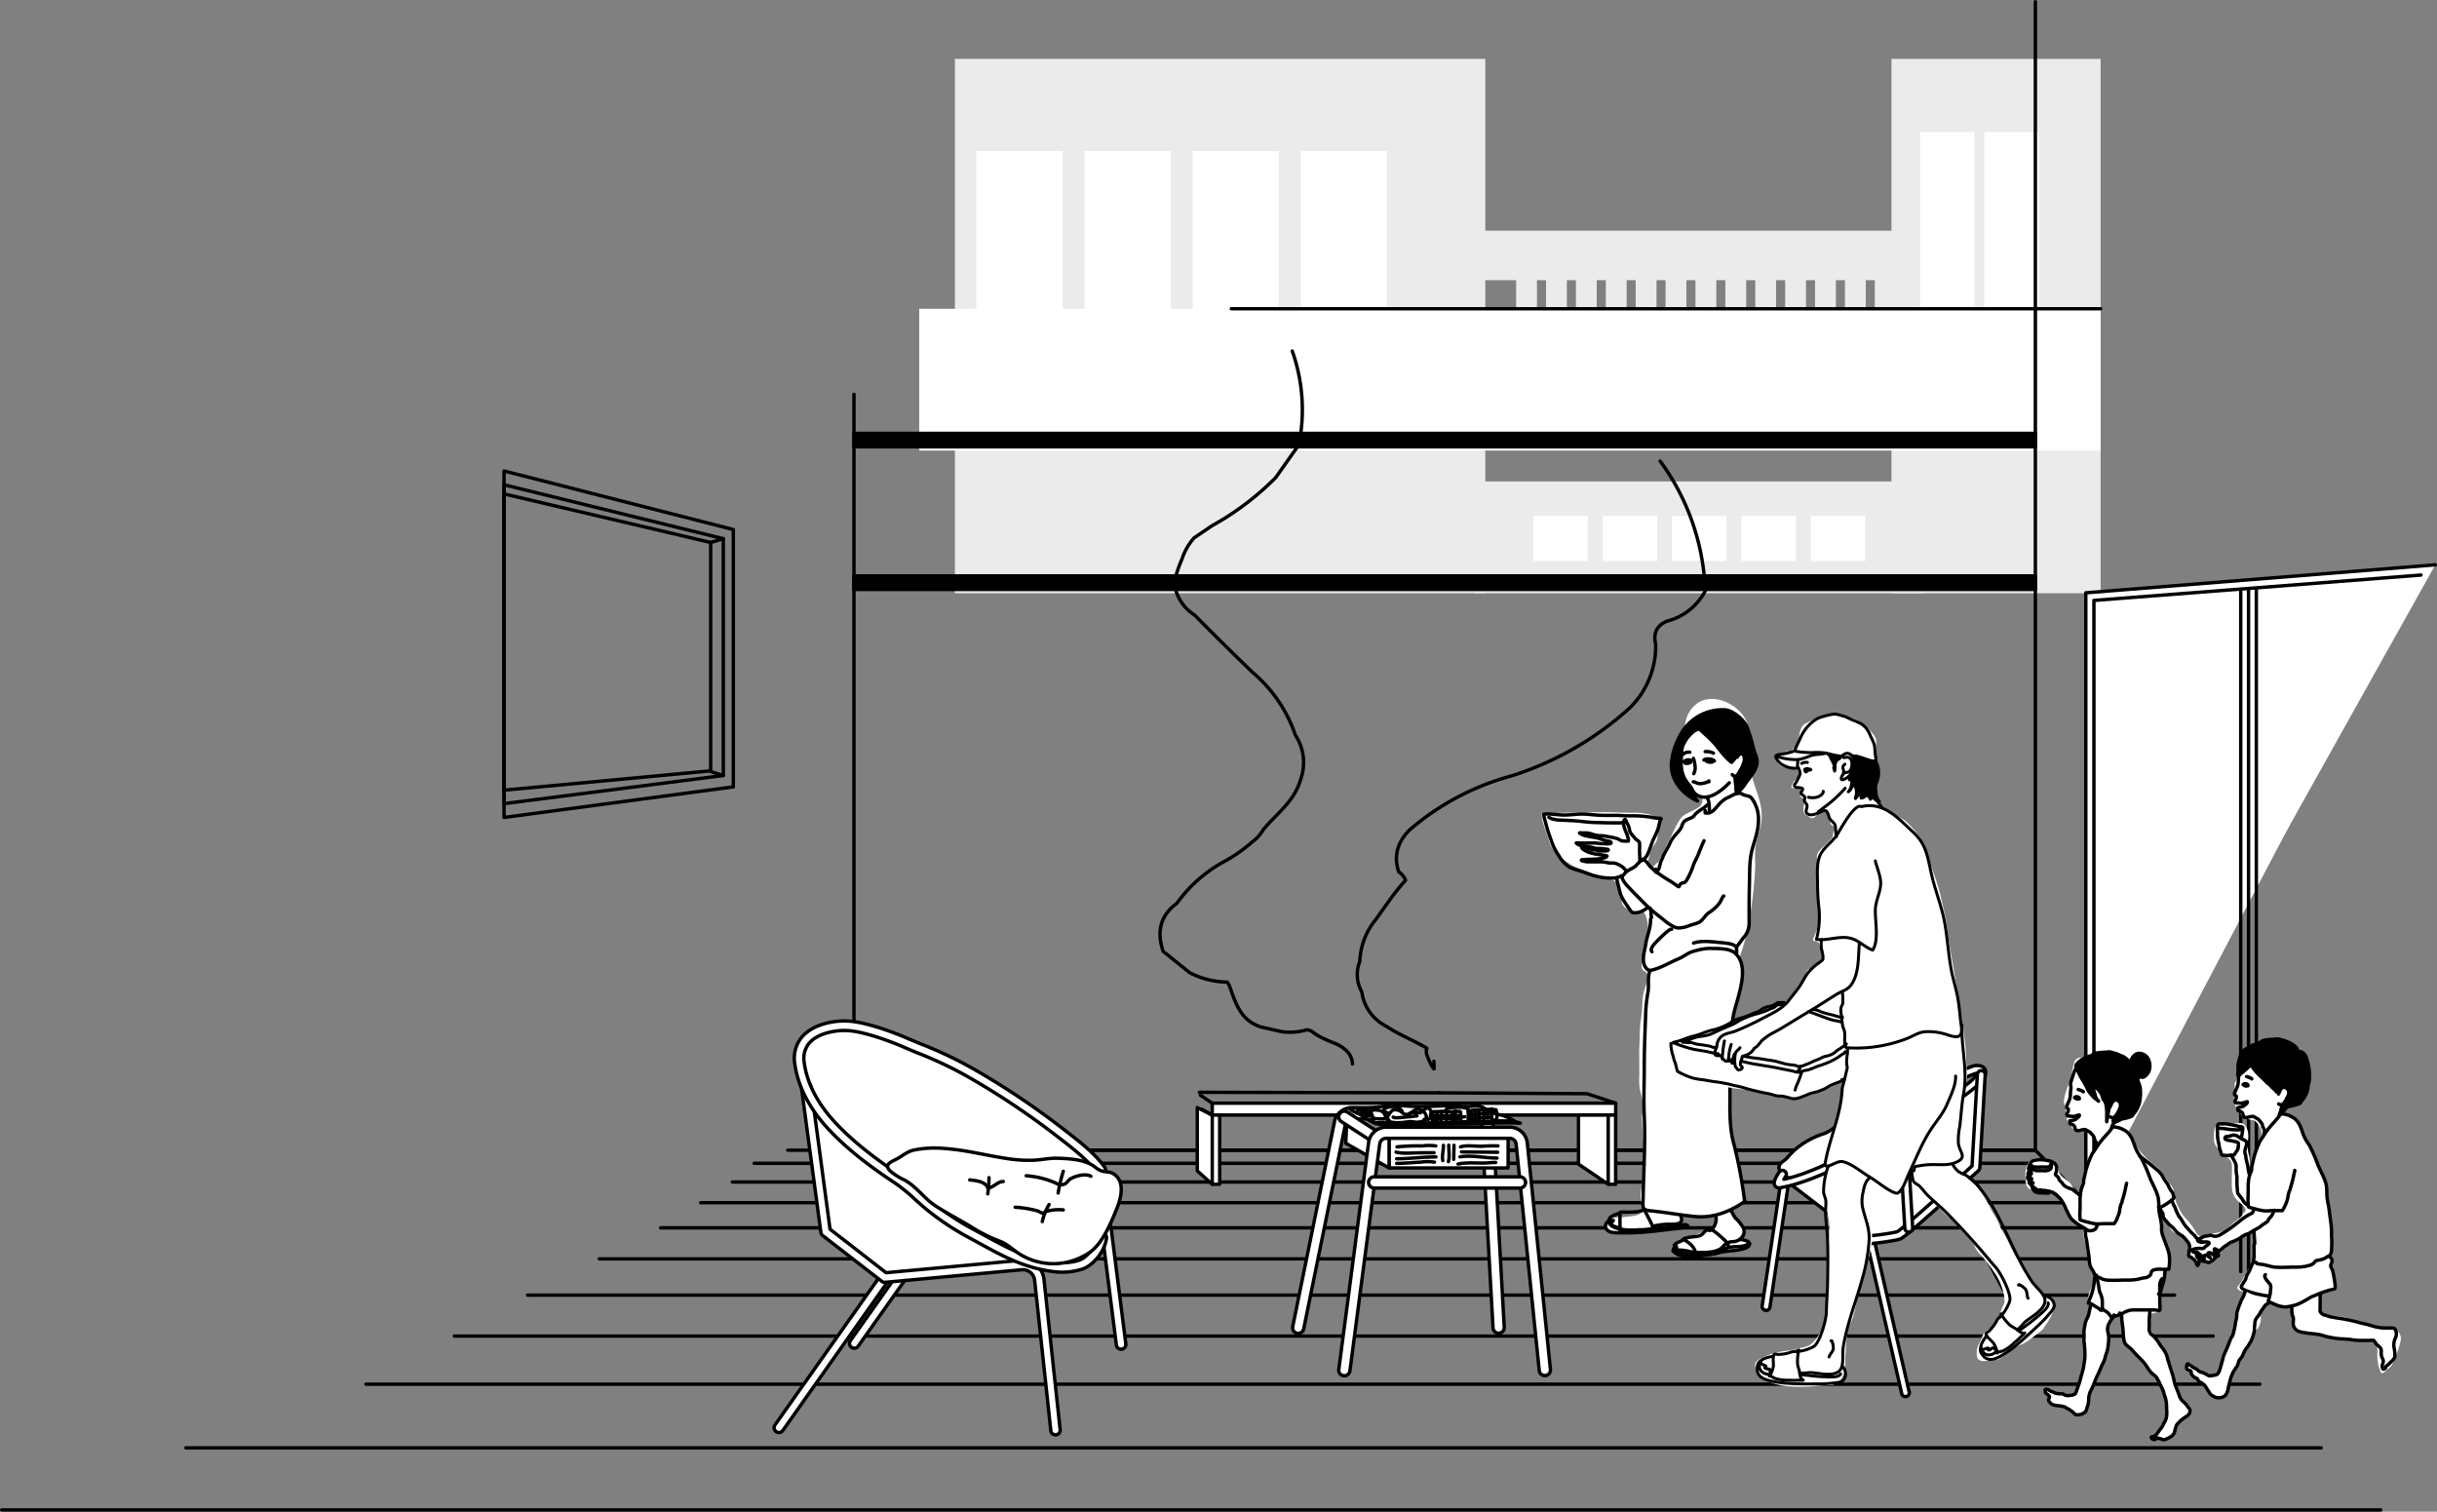 <svg xmlns="http://www.w3.org/2000/svg" viewBox="0 0 715.09 443.54"><rect x="0" y="0" width="715.09" height="443.54" fill="#808080" stroke="none"/><defs><style>.cls-1{fill:#ebebeb;}.cls-2,.cls-4,.cls-5,.cls-8{fill:#fff;}.cls-3,.cls-7{fill:none;}.cls-3,.cls-4,.cls-5,.cls-6,.cls-7,.cls-8,.cls-9{stroke:#000;}.cls-3,.cls-4,.cls-6,.cls-7,.cls-8,.cls-9{stroke-linecap:round;stroke-linejoin:round;}.cls-5{stroke-miterlimit:10;}.cls-7,.cls-8,.cls-9{stroke-width:0.87px;}</style></defs><g id="レイヤー_2" data-name="レイヤー 2"><g id="具"><rect class="cls-1" x="555.01" y="17.28" width="61.38" height="156.79"/><polygon class="cls-1" points="435.83 67.69 435.83 17.27 280.2 17.27 280.2 174.06 435.83 174.06 435.83 82.21 444.88 82.21 444.88 101.81 450.99 101.81 450.99 82.21 453.65 82.21 453.65 101.81 459.76 101.81 459.76 82.21 462.42 82.21 462.42 101.81 468.53 101.81 468.53 82.21 471.19 82.21 471.19 101.81 477.3 101.81 477.3 82.21 479.96 82.21 479.96 101.81 486.07 101.81 486.07 82.21 488.73 82.21 488.73 101.81 494.85 101.81 494.85 82.21 497.5 82.21 497.5 101.81 503.62 101.81 503.62 82.21 506.27 82.21 506.27 101.81 512.39 101.81 512.39 82.21 515.05 82.21 515.05 101.81 521.16 101.81 521.16 82.21 523.82 82.21 523.82 101.81 529.93 101.81 529.93 82.21 532.59 82.21 532.59 101.81 538.7 101.81 538.7 82.21 541.36 82.21 541.36 101.81 547.47 101.81 547.47 82.21 550.13 82.21 550.13 101.81 556.25 101.81 556.25 82.21 556.25 67.69 435.83 67.69"/><rect class="cls-2" x="286.51" y="44.33" width="25.28" height="75.77"/><rect class="cls-2" x="318.23" y="44.33" width="25.28" height="75.77"/><rect class="cls-2" x="349.96" y="44.33" width="25.28" height="75.77"/><rect class="cls-2" x="381.68" y="44.33" width="25.28" height="75.77"/><rect class="cls-2" x="563.42" y="38.71" width="15.95" height="74.98"/><rect class="cls-2" x="582.29" y="38.71" width="15.95" height="74.98"/><rect class="cls-1" x="432.55" y="141.26" width="132.13" height="32.8"/><rect class="cls-2" x="449.93" y="151.38" width="15.98" height="13.23"/><rect class="cls-2" x="470.28" y="151.38" width="15.98" height="13.23"/><rect class="cls-2" x="490.63" y="151.38" width="15.98" height="13.23"/><rect class="cls-2" x="510.98" y="151.38" width="15.98" height="13.23"/><rect class="cls-2" x="531.33" y="151.38" width="15.98" height="13.23"/><rect class="cls-2" x="269.73" y="90.6" width="346.66" height="41.6"/><rect class="cls-3" x="250.58" y="169.02" width="346.66" height="168.46"/><line class="cls-3" x1="0.5" y1="443.04" x2="698.58" y2="443.04"/><line class="cls-3" x1="54.54" y1="424.82" x2="681.09" y2="424.82"/><line class="cls-3" x1="107.38" y1="406.14" x2="663.11" y2="406.14"/><line class="cls-3" x1="133.32" y1="392.02" x2="649.4" y2="392.02"/><line class="cls-3" x1="154.82" y1="380.01" x2="638.07" y2="380.01"/><line class="cls-3" x1="175.84" y1="369.37" x2="627.86" y2="369.37"/><line class="cls-3" x1="193.85" y1="360.26" x2="619.12" y2="360.26"/><line class="cls-3" x1="205.59" y1="352.89" x2="612.04" y2="352.89"/><line class="cls-3" x1="214.91" y1="346.82" x2="606.22" y2="346.82"/><line class="cls-3" x1="221.29" y1="341.33" x2="600.94" y2="341.33"/><polyline class="cls-3" points="231.16 337.48 597.24 337.48 633.53 374.38"/><rect class="cls-4" x="355.71" y="323.69" width="118.38" height="3.49"/><polyline class="cls-4" points="471.9 347.48 463.18 341.57 463.18 327.19 471.9 327.19"/><rect class="cls-4" x="471.9" y="327.19" width="2.18" height="20.29"/><polyline class="cls-4" points="355.71 347.48 351.32 343.55 351.32 324.98 355.71 327.19"/><rect class="cls-4" x="355.71" y="327.19" width="2.18" height="20.29"/><polyline class="cls-3" points="474.08 323.69 465.68 320.91 422.29 320.65"/><line class="cls-4" x1="355.71" y1="327.19" x2="352.58" y2="325.44"/><line class="cls-4" x1="355.71" y1="323.69" x2="352.23" y2="321.34"/><line class="cls-3" x1="351.94" y1="320.5" x2="422.29" y2="320.65"/><path class="cls-5" d="M380.94,391.22l-.22,0a1.64,1.64,0,0,1-1.42-1.85l12.2-59.86a5.2,5.2,0,0,1,5.14-4.51H432.9a5.16,5.16,0,0,1,5.15,4.65l3.34,59.77a1.65,1.65,0,0,1-3.28.34L434.77,330a1.88,1.88,0,0,0-1.87-1.69H396.64a1.89,1.89,0,0,0-1.87,1.64l-12.2,59.86A1.66,1.66,0,0,1,380.94,391.22Z"/><rect class="cls-4" x="407.59" y="331.85" width="34.94" height="10.84"/><path class="cls-4" d="M445.4,329.57a18.63,18.63,0,0,0-4.56-2.31,20,20,0,0,1-3.83-1.18c-1-.53-1.84-1.37-3.06-1.57a23.91,23.91,0,0,0-2.71.15c-2.81,0-5.53-.28-8.37-.15-2.42.1-4.82.15-7.25.15s-4.87-.42-7.35-.3c-2.23.12-4.41.66-6.64.77-2,.1-3.87-.11-5.85,0,.9,1,2.41,1.34,3.52,2,2.08,1.27,3.25,2.48,5.77,2.77,3.17,0,6.42.34,9.59.19,4.4-.21,8.83-.28,13.26-.28,6.07,0,12.16-.51,18.21-.27-3.15-1-7.28-.55-10.54-.55-4.37,0-8.7.37-13.07.36-2.1,0-4.17.25-6.26.17a63.17,63.17,0,0,0-6.88,0c-1.45.08-2.83-.27-4.25-.15-.62.06-1.25.08-1.89.11a1.5,1.5,0,0,0,.42.21"/><path class="cls-3" d="M409.92,336.51a60.47,60.47,0,0,1,7.38-.28,15,15,0,0,1,4,0"/><path class="cls-3" d="M409.64,338.06c2.19.54,5,.19,7.28.18h3.88"/><path class="cls-3" d="M409.82,340c3.87,0,7.66-.55,11.53-.55"/><path class="cls-3" d="M409.82,341.35c2.38,0,4.72-.27,7.09-.36a13.61,13.61,0,0,1,4,0"/><path class="cls-3" d="M428.57,336.51c1.7-.6,4.59-.1,6.5-.19a44.66,44.66,0,0,1,4.48-.09"/><path class="cls-3" d="M428.85,338c3.49,0,7.27.09,10.61.09"/><path class="cls-3" d="M428.39,339.43c3.52-.58,7.32.37,10.88.37"/><path class="cls-3" d="M427.84,341.54c2.32-.52,4.88-.28,7.25-.28,1.28,0,2.54-.18,3.82-.18"/><path class="cls-3" d="M423.54,336.05c.06,1.5-.49,3-.18,4.48"/><path class="cls-3" d="M425.1,336c0,1.49.3,3.38-.09,4.85"/><path class="cls-3" d="M426.65,336.05c0,1.38-.08,2.74-.09,4.12"/><path class="cls-3" d="M420.36,328.93a9.9,9.9,0,0,1-.05-2.72c1.88-.11,3.82-.08,5.7,0,.39,0,2.25-.25,2.52,0a7.6,7.6,0,0,1,.09,2.58c-.06.23.06.26-.1.41s-1.17.2-1.48.22a33.34,33.34,0,0,1-4.24,0c-.51,0-3.49-.3-2.26-1.51"/><path class="cls-3" d="M427,325.9c0,.92.19,2.34.12,3"/><path class="cls-3" d="M426.07,326.26a12.59,12.59,0,0,1-.12,3.52"/><path class="cls-3" d="M424.55,326.56a14.05,14.05,0,0,0-.12,3"/><path class="cls-3" d="M423,326.08a20.55,20.55,0,0,1-.3,3.46"/><path class="cls-3" d="M421.69,326.56a15,15,0,0,1-.06,2.68"/><path class="cls-3" d="M420.11,327.17a55.66,55.66,0,0,0,8.27.12"/><path class="cls-3" d="M420.42,328.14c2.05-.05,4.13.13,6.19.13a4.63,4.63,0,0,0,1.89-.25"/><path class="cls-3" d="M430.81,328.75V326a18.4,18.4,0,0,1,4.35-.35,12.43,12.43,0,0,1,3.85,0c0,.58.51,2.59,0,2.93-.24.17-.54-.06-.73.17"/><path class="cls-3" d="M431.11,327.11c1.52-.25,3.16-.22,4.7-.39,1.1-.12,2.21-.15,3.32-.16"/><path class="cls-3" d="M431.05,328.2c2.22,0,4.47-.46,6.69-.36"/><path class="cls-3" d="M437.74,325.35a16,16,0,0,0,.06,3.1"/><path class="cls-3" d="M436.46,325.83c0,.74.06,1.46.06,2.19"/><path class="cls-3" d="M435.24,325.71a33.21,33.21,0,0,1,.19,3.59"/><path class="cls-3" d="M434,325.65v3.71"/><path class="cls-3" d="M433,326c0,1.17-.06,2.34-.06,3.52"/><path class="cls-3" d="M431.84,326.14c0,1,.08,2.06.06,3.1"/><path class="cls-3" d="M407.35,328.75c-1.05-.25.81-2.86,1.43-3.07a3.14,3.14,0,0,1,1.69.14c.68.23,1.1.87,1.72,1.1,1.63.61,3-2.3,4.8-1.24.72.41,1.59,1.23,1.54,2.11-.07,1.14-1.27,1.28-2.24,1.45s-1.89-.26-2.87-.12c-1.82.25-4.51.64-6.19-.25C407.48,328.7,407.7,328.46,407.35,328.75Z"/><path class="cls-3" d="M415.8,327.41c-1.34.13-2.67.34-4,.43-.65,0-2.39.36-3-.06"/><path class="cls-3" d="M416.83,326.5a11.81,11.81,0,0,0-3,.12"/><polygon class="cls-4" points="407.59 342.69 394.89 335.45 395.26 326.93 407.59 334.01 407.59 342.69"/><path class="cls-5" d="M403.8,335.39a1.65,1.65,0,0,1-.9-.26l-9.33-6.05a1.65,1.65,0,0,1,1.8-2.77l9.33,6.05a1.65,1.65,0,0,1,.48,2.28A1.62,1.62,0,0,1,403.8,335.39Z"/><path class="cls-5" d="M394.47,403.66l-.21,0a1.64,1.64,0,0,1-1.42-1.85l8.75-66.57a5.18,5.18,0,0,1,5.13-4.5H443a5.18,5.18,0,0,1,5.16,4.65l6.79,66.47a1.65,1.65,0,0,1-3.28.34l-6.79-66.48A1.89,1.89,0,0,0,443,334H406.72a1.89,1.89,0,0,0-1.86,1.64l-8.75,66.57A1.66,1.66,0,0,1,394.47,403.66Z"/><line class="cls-5" x1="403.24" y1="346.94" x2="446" y2="346.94"/><path class="cls-5" d="M446,348.59H403.24a1.65,1.65,0,0,1,0-3.3H446a1.65,1.65,0,0,1,0,3.3Z"/><path class="cls-3" d="M406.61,328.22a15.09,15.09,0,0,1-3.08,0c-.77-.17-1.13-.88-1.63-1.41.14-.25,0-.76.17-1s1.86-.11,2.33-.06A2.36,2.36,0,0,1,406.61,328.22Z"/><path class="cls-3" d="M407.45,326.71c-.39-.24-1.5-.56-1.37-1.13s1.86-.84,2.42-.89a3,3,0,0,1,2.87,1.29"/><path class="cls-3" d="M417.49,325.92c.47-.38,1-.68,1.46-1,.64.67,1.16.8.9,1.86-.08.35-.06.85-.17,1.16-.23.66-1.16.6-1.74.47"/><path class="cls-3" d="M430.84,326.09c.39-1.59-4-1.2-4.79-1.09a3.24,3.24,0,0,0-1.43.34c-.18.12-.1.56-.45.36"/><path class="cls-3" d="M429.83,327.66c0,.16-1.6,0-1.9,0"/><path class="cls-3" d="M399.2,325.31c.66,1,1.89,1.31,2.69,2.19"/><path class="cls-3" d="M398.41,325.81a16.65,16.65,0,0,0,2.64-.17"/><path class="cls-3" d="M399.26,326.77a25.22,25.22,0,0,1,3.11-.52c.13,0,.12,0,0,0"/><path class="cls-3" d="M400.49,327.44c.73.16,1.46-.25,2.19-.28"/><path class="cls-3" d="M401.78,328.62a3.5,3.5,0,0,0,1.51-.23"/><path class="cls-2" d="M297.14,369.78a17.05,17.05,0,0,0,.16-4.63c0-1.31-.55-2.41-.62-3.66-.16-2.83,3.43-2.57,5.52-3,5.78-1.16,20.55-3.74,20.1-12.21-.19-3.52-3.29-5.58-5.69-7.76-3.22-2.92-5.62-6.35-9.14-9a84,84,0,0,0-8.53-5.28c-3.05-1.82-5.49-4.44-8.68-6.07-4.61-2.36-8.9-5.31-13.7-7.3s-9.56-3.6-14.34-5.39a47.37,47.37,0,0,0-17.11-2.77c-3.82.11-7.25,2-8.76,5.57a13.48,13.48,0,0,0-.63,8.05c.43,2.27,1.41,4.27,1.69,6.59.14,1.15.35,2.29.53,3.43l5.62,34.36,14.91,13.4,43.13-2.64-64.67-51.31.48,2.92"/><path class="cls-4" d="M328.81,395.87a1.39,1.39,0,0,1-1.23-1.22l-4.31-33.9a1.4,1.4,0,1,1,2.77-.35l4.31,33.9a1.4,1.4,0,0,1-1.21,1.56A1.24,1.24,0,0,1,328.81,395.87Z"/><path class="cls-4" d="M250.51,395.57a1.34,1.34,0,0,1-.65-.25,1.38,1.38,0,0,1-.33-1.94l14-19.78a1.4,1.4,0,0,1,2.28,1.61l-14,19.78A1.39,1.39,0,0,1,250.51,395.57Z"/><path class="cls-4" d="M228.39,420.3a1.32,1.32,0,0,1-.65-.24,1.41,1.41,0,0,1-.34-1.95l31.07-44a1.41,1.41,0,0,1,1.95-.34,1.38,1.38,0,0,1,.33,1.94l-31.07,44.05A1.37,1.37,0,0,1,228.39,420.3Z"/><path class="cls-4" d="M309.57,421a1.38,1.38,0,0,1-1.23-1.24l-4.75-44.12a3.48,3.48,0,0,0-3.76-3.08l-40.09,3.69a1.39,1.39,0,0,1-1-.29L241.4,362.53a1.43,1.43,0,0,1-.53-.92l-5.69-42.42a1.4,1.4,0,1,1,2.77-.37l5.61,41.85L260,373.43l39.55-3.64a6.27,6.27,0,0,1,6.78,5.56l4.75,44.12a1.39,1.39,0,0,1-1.23,1.54Z"/><path class="cls-4" d="M309.11,373.11a40.8,40.8,0,0,1-7.51-1.68c-4.85-1.5-9.59-4.09-14.17-6.6-1.15-.63-2.28-1.25-3.4-1.84a78.61,78.61,0,0,1-11.37-7.5c-1.44-1.12-2.84-2.38-4.18-3.59a49.83,49.83,0,0,0-5.73-4.69c-8.52-5.61-14.54-10.47-19.54-15.78-5.64-6-9.09-12.67-10-19.31a9.72,9.72,0,0,1,1.84-7.53c2.08-2.65,5.79-4.39,10.47-4.91,4.11-.45,7.72.47,11.69,1.63a89.93,89.93,0,0,1,9.7,3.63l3.32,1.38a116.07,116.07,0,0,1,15.93,7.61,228,228,0,0,1,26.19,17.61l1.29,1c3.71,2.91,7.55,5.92,10.44,9.82a1.39,1.39,0,1,1-2.24,1.66c-2.67-3.6-6.36-6.49-9.92-9.28l-1.3-1a225.52,225.52,0,0,0-25.87-17.39,114.34,114.34,0,0,0-15.57-7.43c-1.14-.46-2.25-.93-3.35-1.4a86.5,86.5,0,0,0-9.4-3.52c-3.81-1.12-7-1.93-10.61-1.54-3.92.44-7,1.81-8.57,3.86a7,7,0,0,0-1.27,5.44c1,7.66,5.6,13.89,9.25,17.77,4.85,5.14,10.72,9.87,19,15.36a51.34,51.34,0,0,1,6.07,4.94c1.31,1.19,2.66,2.41,4,3.46a75.48,75.48,0,0,0,11,7.25l3.43,1.85c4.46,2.44,9.07,5,13.66,6.39,3.91,1.21,9.66,2.62,14.4.93,2.3-.83,4.89-4.25,5.12-6.79a1.4,1.4,0,0,1,2.78.25c-.33,3.61-3.65,8-7,9.16A19.5,19.5,0,0,1,309.11,373.11Z"/><path class="cls-4" d="M313.58,370.24a19.85,19.85,0,0,0,6.35-2.88c3.63-2.69,6-8.38,7.68-12.49,1.36-3.31,2.77-8.54-1.22-10.64-1-.52-2.4-.28-3.48-.78a9.82,9.82,0,0,1-2-1.33c-2.94-2-7.6-2.21-11.12-2.28-2.13,0-4.23.47-6.36.58a40.85,40.85,0,0,1-8.17-.52c-6-.91-11.88-2.48-18-2.9a30.75,30.75,0,0,0-9.28.48c-1.8.46-3.09,1.61-4.68,2.49-1.81,1-4,1.63-2.15,3.55a17.42,17.42,0,0,0,4.27,2.72c3.62,2,5.76,5.45,9.16,7.63,3.88,2.49,8,4.55,11.85,7a45.47,45.47,0,0,0,7,3.34c2.4,1,3.6,2.36,5.7,3.7A18.65,18.65,0,0,0,313.58,370.24Z"/><path class="cls-3" d="M320.1,345.13c-1.59-.88-4.35-.14-5.88.7-.65.35-1,1.07-1.58,1.44a2.48,2.48,0,0,1-1.31.36c-.78,0-1.13-.34-1.88-.65a26.27,26.27,0,0,0-8.33-2"/><path class="cls-3" d="M312,343.67a51.43,51.43,0,0,0-1.51,6.38"/><path class="cls-3" d="M312,355a14.09,14.09,0,0,0-4.88.4c-.32.08-.83.51-1.14.51-.58,0-1-.42-1.5-.6a31.92,31.92,0,0,0-6.6-1.09"/><path class="cls-3" d="M307.84,353.43a16.4,16.4,0,0,0-2,5"/><path class="cls-3" d="M294.39,346.66c-1.78,0-2.84,1.87-4.55,1.9-.68-1.95-3.55-2.16-5.29-2.37"/><path class="cls-3" d="M290.2,345.55a34.54,34.54,0,0,1-.37,4.75"/><path class="cls-2" d="M493.85,215c-3.19,3.74-1.62,13.65,1.77,17,1.47,1.46,4.9,1.08,3.63,4-.61,1.42-4.46,2.4-5.65,3.67-1.53,1.64-2.49,4.38-3.55,6.32-.78,1.44-1.4,2.92-2.05,4.42a4,4,0,0,1-.41.66c-.41.57-.58,1.28-1,1.85-.17.23-.41.31-.61.49-.43.4-.72.93-1.36,1.06-1.33.26-1-1.81-.83-2.57a15.84,15.84,0,0,1,.82-2.78c.41-.86,1.13-1.54,1.5-2.44a7.14,7.14,0,0,0,.35-2.39c0-.92.15-1.83.16-2.75a1.53,1.53,0,0,0-.14-1,5.72,5.72,0,0,0-3.29-1.75,17.94,17.94,0,0,0-4.39-.31c-2.64,0-5.28-.18-7.92-.17-4,0-7.9.1-11.86.16-1.61,0-3.2.18-4.81.17a5.7,5.7,0,0,0-1.75,0,6.82,6.82,0,0,0,.41,3.09c.53,1.64,1.11,3.27,1.65,4.92a8.18,8.18,0,0,0,1.77,3.31,23.52,23.52,0,0,0,2.67,2.41,19.59,19.59,0,0,0,5,2.67c1.15.43,2.28.8,3.39,1.34a18.15,18.15,0,0,0,3.07,1.12c.85.24,1.74.34,2.58.62a3.28,3.28,0,0,1,2,2.12,19.23,19.23,0,0,1,.84,3.93,2.63,2.63,0,0,0,1.35,2.3,6.65,6.65,0,0,0,3.29,1.35,8.16,8.16,0,0,0,1.21,0c.45-.08.58-.36.91.15a7.7,7.7,0,0,1,.8,2.47,8.72,8.72,0,0,1,0,3.3c-.17.76-.44,1.48-.61,2.24-.23,1.06-.36,2.13-.62,3.2a20.34,20.34,0,0,0-.32,3c-.07.67-.29,1.8.17,2.38.29.36.82.47,1.11.82.44.55.21,2,.12,2.57-.22,1.43-.93,2.65-1.12,4.09s-.22,2.79-.31,4.18-.3,2.64-.49,4c-.24,2.42-.16,4.85-.31,7.28-.08,1.21,0,2.42,0,3.63v4.64a18.45,18.45,0,0,0,.15,3.79c.25,1.18.59,2.34.84,3.52a6.36,6.36,0,0,1,.15,2.84,7.85,7.85,0,0,0-.37,2.25c.11,2.89.34,5.76.39,8.65a96.71,96.71,0,0,1-.28,9.78c-.13,1.48-.5,3.08-.51,4.48s.72,2.47.63,3.74c-.1,1.47-1.92,1.85-3.1,2-1.91.29-3.84.38-5.78.54-1,.09-.92.08-1.36.82a3,3,0,0,0-.61,2c.33,1.54,3.47,1.1,4.73,1,5.46-.36,10.95-.71,16.4-1.19,1.13-.1,1.56,0,1.45-1.22a10.59,10.59,0,0,1-.33-1.38c0-1.3,1-1.14,2.16-1.07,1.36.09,2.74.16,4.1.29.74.08,2.65-.09,3.29.4s.33,1.87.05,2.57c-.64,1.6-1.73,1.45-3.22,1.88-1.16.33-2.28.89-3.44,1.26a10,10,0,0,0-4,2.19c-2.05,2,1.45,2.91,2.93,3.24a17.6,17.6,0,0,0,8.52-.63c2.26-.63,4.71-.89,7-1.32,1-.19,2.7-.07,2.07-1.24-.52-.95-2.61-1.2-2.05-2.46.33-.71,1.47-.9,1.2-1.92-.35-1.32-2.75-2-3.47-3.26-.57-1-.83-1.66-.12-2.71s2.28-.37,2.77-1c1-1.24,0-3.26-.25-4.53-.7-3.51-1.56-7-2.29-10.5a94.13,94.13,0,0,1-1.84-19.16,121.05,121.05,0,0,1,1.89-20.28c.91-5.39,3.54-10.06,2.24-15.5-.67-2.79-.71-2,.1-4.52a66,66,0,0,0,2.42-10.07,133.38,133.38,0,0,0,1.53-14c.1-2.17-.17-4.38.1-6.53.33-2.79,1.59-5.27,1.79-8.11.42-5.89-2.92-10-3.27-15.77-.27-4.6.82-10.06-1.78-14.17-2.79-4.42-9.83-7.38-14.21-3.8-3.91,3.18-3.44,8.06-3.45,12.59"/><path class="cls-4" d="M484.18,284.85c-.87,2-.21,4.33-.64,6.44a42.33,42.33,0,0,0-.67,6.78c-.19,5.07-.4,10.14-.39,15.21,0,4.74-.22,9.41,0,14.15.23,5.24.08,10.49-.09,15.73-.09,2.71-.19,5.42-.24,8.13-.06,3.1-.48,3.74,2.32,4,4.3.41,8.57,1.24,12.86,1.65,5.34.52,10.21-1.36,14.72-4.47-.06-.38-.06.5-.11.12a135,135,0,0,0-3.13-16.77c-1.41-5-1.19-10-1.19-15.15,0-7.43-.36-15.32,1-22.65.9-4.85,5.26-14.2.48-18.37"/><path class="cls-3" d="M493.48,220.72c-.15.95-.13,1.92-.21,2.88a9.18,9.18,0,0,0,1.23,5.22c.46.8,1.13,1.37,1.64,2.11s.69,1.54,1.47,2.13c3.31,2.45,7.53-1,9.82-3.38"/><path class="cls-3" d="M509.79,222.15c.15-.54.76-1.25,1.39-1s.79,1.48.64,2.13c-.21.91-1.92,6.19-3.51,4"/><path class="cls-3" d="M493.2,223.4c-.35-.13-.57-.34-.89-.08-.54.43-.35,1.67-.36,2.25a2,2,0,0,0,.57,1.7c.27.25.72.61,1.1.42"/><path class="cls-6" d="M500,223c.5-.58,2.62-.32,3.05.27a.54.54,0,0,0-.47.1c.2.42-1.4.28-1.68.07s-.11-.3-.28-.39-.47,0-.63-.05C500,222.89,500,223,500,223Z"/><path class="cls-3" d="M496.9,222.52a9,9,0,0,1,.51,3,3.72,3.72,0,0,1-.42,1.49"/><path class="cls-3" d="M495.84,220.72a2.23,2.23,0,0,0-1.95.6"/><path class="cls-3" d="M500.36,220.53a4.77,4.77,0,0,1,2.41.46"/><path class="cls-6" d="M496.25,223.17a1.8,1.8,0,0,0-2.12.31c.09,0,.22,0,.31,0a3.23,3.23,0,0,1,0,.44,2.19,2.19,0,0,0,1.63-.23S496.1,223.11,496.25,223.17Z"/><path class="cls-6" d="M509.82,221.54a19.28,19.28,0,0,1-1.71,2.14c-1.91-1.36-3.35-3.57-4.87-5.34s-3.19-3.08-4.78-4.64c-.44.52-1.14.52-1.62,1a19.39,19.39,0,0,0-1.62,1.65,12,12,0,0,0-1,1.62,4.76,4.76,0,0,0-.65,1.62c-.52,2.67-.66,7,1,9.32,1.37,1.91,2,4.34,3.55,6.12-4.21-1.89-7.77-5.84-7.7-10.69a19.83,19.83,0,0,1,2.31-8,14,14,0,0,1,13.34-8.07c2.29.06,5.64,2.91,6.53,4.93a60.7,60.7,0,0,1,2,6.69c.38,1.26,1.07,2.55,1,3.91-.16,1.89-1.61,3.67-2.71,5.11-.95,1.25-1.8,2.94-3.32,3.63a18.27,18.27,0,0,1-.14-4.11c.33-1.76,4.24-5.62,2.23-7.49-.39-.36-.72,0-1,.25S510,221.28,509.82,221.54Z"/><path class="cls-3" d="M509.11,227.81a19.54,19.54,0,0,0,.3,3,7.43,7.43,0,0,0,.29,2"/><path class="cls-3" d="M500.89,233.91c.75,1.16.69,3.17.69,4.52"/><path class="cls-3" d="M500.35,237.78a3.66,3.66,0,0,0,0,.74c1.85.3,2.75-1,3.77-2.19a10.11,10.11,0,0,1,1.81-1.71c.71-.5,1.53-.77,2.28-1.2s2.13-1,3.07-.4,2,.32,2.71,1.18a10.47,10.47,0,0,1,2,6.73c-.06,2.78-1,5.23-1.73,7.87-1,3.36-.82,6.9-.92,10.36-.11,3.88-.1,7.73-.09,11.63a6.21,6.21,0,0,1-1.75,4.45c-.56.7-1,1.46-1.6,2.14s-.19,1-.33,2.13c-1-.12-1.83-.74-2.8-.93a24.24,24.24,0,0,0-4.09-.27,11.84,11.84,0,0,0-3.26.2,22.92,22.92,0,0,0-3.4.91c-1.19.55-2.23,1.38-3.46,1.9-2.45,1-5,2.59-7.56,3.23a1.87,1.87,0,0,1-1.47,0,3.53,3.53,0,0,1-1.26-2.29c-.24-1.72.41-3.65.66-5.35.34-2.27,1.46-4.69,1.39-7,0-.56.36-.49.25-1.05a4,4,0,0,1-.11-.58,7.05,7.05,0,0,0-.18-1.71"/><path class="cls-3" d="M501,236.16c-1.16,1.14-2.77,1.71-3.8,3.06-.88,1.16-2.38.9-3.21,2.08-.38.54-.47,1.25-.84,1.82-.83,1.22-2,2.22-2.75,3.49-.2.35-.35.73-.52,1.09-.53,1.11-1.16,2.13-1.72,3.22-.18.36-.3.76-.47,1.13a9.19,9.19,0,0,0-.5,1.22,10.11,10.11,0,0,1-.45,1.68c-.2.43-.53.55-.75,1-.28-.19-.32-.49-.14-.9"/><path class="cls-3" d="M509.4,277.89c-.39-1.05-3.57-1.23-4.54-1.33-2.42-.23-5.57-.68-7.92.14"/><path class="cls-3" d="M484.74,279.26c-1-.95,1.51-3.09,2-3.65.38-.4,3.51-3.5,3.77-2.93"/><path class="cls-3" d="M507.87,355.18c.58.69.8,1.53,1.38,2.21a13.88,13.88,0,0,1,2.24,2.77c1,2.12-.7,3.92-2.8,4.16a4,4,0,0,0-2.1.5c-.65.42-1,1.08-1.66,1.53-2,1.42-5.59,1.12-7.83,1.11"/><path class="cls-3" d="M507.26,365.85a3.93,3.93,0,0,0-1.29-2.06c-.84-.75-3.83-3.64-4.74-3.17-1.33.68-1.38,1.74-2.92,2.07-1.35.29-3.27.22-4.43.93,1.65.85,3.62,2.37,3.62,4.24"/><path class="cls-3" d="M493.58,364c-.19.15-3.68,1.37-1.62,1.81-.74,1,1,1,1.6,1a25.85,25.85,0,0,1,3.14.6"/><path class="cls-3" d="M491.06,366.35c1.13,1.95,5.62,1.47,7.56,1.61a12.81,12.81,0,0,0,5.34-.3c1.05-.38,1.77-1.14,2.85-1.51,1.77-.6,3.71-.09,5.44-.78,2.58-1-.72-1.59-1.77-1.73"/><path class="cls-3" d="M513.4,364.84c.21,1.91-5.21,2.13-6.22,2.23-2,.21-3.95.73-5.94,1.07-2.8.47-8.32,1.47-10.38-1.18"/><path class="cls-3" d="M501.47,361.05c1.53,0,2.46-3,2-4.21"/><path class="cls-3" d="M484.72,359.36c-.66-1.49-1.5-2.91-2.22-4.45-1.75,1-5.08.67-7.09.76-.09,1.78-.08,3.66,0,5.44a41.23,41.23,0,0,0,5.43-.27c1.42-.07,3.2.35,4.48-.28C484.82,360.12,485,360,484.72,359.36Z"/><path class="cls-3" d="M475.1,356c-1,.38-2.64.71-3,1.9.43,0,.87.21,1.31.2-1.58,1.67.65,1.69,1.78,2.34"/><path class="cls-3" d="M472,358.32c.38,2.5,5.74,2.66,7.55,2.67,2.83,0,5.46-.61,8.22-.76,1-.05,2-.3,3-.43s3.09-.67,4-.41c2.14.6-3.28,1.14-3.74,1.19-2.56.29-5.12.65-7.68.86a68.68,68.68,0,0,1-8,.29c-1.14-.06-2.78.08-3.64-.74A1.58,1.58,0,0,1,472,358.32Z"/><path class="cls-3" d="M493.16,356.69c.95,2.21-.68,2.52-2.62,2.52a21.15,21.15,0,0,0-5.52.59"/><path class="cls-3" d="M496.86,229.39c.46,0,.9.37,1.35.46a3.49,3.49,0,0,0,1.44,0c.45-.09,1.51-.32,1.79-.71a.7.7,0,0,1,0,.25.34.34,0,0,1-.22,0"/><path class="cls-3" d="M500,246.69c-.66,1.39-1.16,2.75-1.74,4.17-.4,1-1,1.94-1.36,2.95a21.41,21.41,0,0,1-1.79,4.11,2.75,2.75,0,0,1-.79,1c-.21.12-.28.07-.53.12a1.4,1.4,0,0,0-.85.55c-.12.17-.12.42-.27.56s-.56-.25-.78-.41c-.55-.38-1.09-.77-1.66-1.13a40.31,40.31,0,0,1-4.88-3.32A10.61,10.61,0,0,1,484,254c-.33-.39-.59-.81-.94-1.18s-.55-.55-1.09-.41c-.86.22-1.48,1.22-2.14,1.78s-1.69.91-2.46,1.5a4.22,4.22,0,0,0-.9.94c-.12.16-.4.33-.49.5s.07.71.2,1a11.26,11.26,0,0,0,2,2.49c.74.83,1.53,1.61,2.32,2.39,1.3,1.3,2.55,2.65,3.93,3.86s2.92,2.33,4.35,3.52a11.6,11.6,0,0,0,2.06,1.35,3.5,3.5,0,0,0,1.55.53,8,8,0,0,0,2.78-.49c.53-.18,1-.37,1.59-.54a9.69,9.69,0,0,0,2-.72,7.85,7.85,0,0,0,1.59-1.71,6.61,6.61,0,0,1,1.17-1.07,11.91,11.91,0,0,0,3.1-2.86c.31-.48.52-1,.79-1.49.09-.19.19-.45.4-.49"/><path class="cls-3" d="M481.18,252.63c0-1.13-.09-2.26-.09-3.39a16.67,16.67,0,0,0,0-1.87c-.07-.57-.88-.91-1.25-1.29a7.16,7.16,0,0,0-.48-.61,5.67,5.67,0,0,1-.56-.65,4.81,4.81,0,0,1-.45-.66,3.92,3.92,0,0,1-.26-1,4.71,4.71,0,0,0-.64-1.59,10.59,10.59,0,0,0-.46-1c-.13-.2-.21-.2-.37,0a2.67,2.67,0,0,0-.12,1.81,14.78,14.78,0,0,0,.85,2.3,9.58,9.58,0,0,1,.38,1.26,1.75,1.75,0,0,1,.08.82,6.51,6.51,0,0,1-2-.07,2.32,2.32,0,0,1-.73-.38,3.36,3.36,0,0,0-.91-.35c-.86-.24-1.74-.36-2.61-.52a8.56,8.56,0,0,0-1.42-.22,9.07,9.07,0,0,1-2-.19c-.63-.15-1.23-.39-1.86-.54a6.38,6.38,0,0,0-1.69-.08c-.19,0-1-.12-1.12,0a5.05,5.05,0,0,0,2.38.93c.94.24,1.89.3,2.82.53s1.75.59,2.65.81c.28.07,1.41.14,1.43.62s-2.42.25-2.73.23c-.65,0-1.29-.15-1.95-.17s-1.2,0-1.81,0h-2.86c-.24,0-.69-.11-.88,0a2.53,2.53,0,0,0,1.14.67,6.55,6.55,0,0,0,1.81.37,9.9,9.9,0,0,1,1.8.27,5,5,0,0,0,1.49.28,13.79,13.79,0,0,1,2.49.2c.2,0,.61,0,.68.24-.11.26-.59.25-.81.27a11.88,11.88,0,0,1-1.79,0c-.53,0-1-.27-1.51-.34-.28,0-.56,0-.83-.09a11.41,11.41,0,0,1-1.17-.38c-.2-.06-.41-.1-.61-.18s-.75-.44-1-.26c-.41.29.56,1,.69,1a6.67,6.67,0,0,0,1.24.65c.46.16.95.26,1.42.39.8.22,1.61.26,2.42.4l.93.15a1.48,1.48,0,0,1,.63.17c-.11.49-1.51.67-1.89.74-.86.17-1.74.14-2.61.23-.39,0-.78,0-1.17,0s-.57.09-.86.1-.79-.13-1,.17c.15.21.53.22.76.28a4.31,4.31,0,0,0,1,.18c1.22,0,2.46,0,3.69,0a8.94,8.94,0,0,1,1.86.17,6.51,6.51,0,0,0,1.25.19,5.25,5.25,0,0,1,1.53.11,8.12,8.12,0,0,1,1.55.73,4.41,4.41,0,0,1,1.33,1.25"/><path class="cls-3" d="M475.64,257c-.23.22-.22.23-.46.29s-.47.09-.7.17a3.71,3.71,0,0,1-1.2.18,20.15,20.15,0,0,1-3.2-.19,25.13,25.13,0,0,1-4.44-1.21c-1-.36-2-.72-3-1a14.06,14.06,0,0,1-2-.73,9.62,9.62,0,0,1-3.25-3.48,16.45,16.45,0,0,1-1.72-3.1c-.39-1-.73-2-1.09-3-.49-1.4-.86-2.82-1.25-4.25a6.83,6.83,0,0,1-.34-1.78,11.24,11.24,0,0,1,2.46,0c1.19.09,2.36.24,3.55.24s2.57-.15,3.85-.24a21,21,0,0,1,3.55.07c1.36.14,2.72.25,4.09.27s2.53,0,3.79,0c1,0,2.08.11,3.12.14.77,0,1.53,0,2.3,0,1.48,0,2.95.16,4.42.34a15.74,15.74,0,0,0,2.62.37c.22,0,.52-.09.66.13a9,9,0,0,0-.35.91c-.2.74-.34,1.48-.58,2.21a23.24,23.24,0,0,1-1.18,2.65c-.33.7-.59,1.43-.86,2.16s-.6,1.72-1,2.54c-.28.62-.88,1.43-1.61,1.47"/><path class="cls-3" d="M474.37,257.72c.34,1.54.72,3.07,1.13,4.6a6,6,0,0,0,.52,1.15,17.55,17.55,0,0,0,1.25,2c.46.63.87,1.3,1.33,1.92.3.4.52.4,1,.42a4.75,4.75,0,0,0,2.81-.8,7.71,7.71,0,0,0,.77-.49.8.8,0,0,1,.72-.21"/><path class="cls-3" d="M454.49,239.78a3.47,3.47,0,0,0,1.68.64,6.14,6.14,0,0,0,1.66.2c1.59.09,3.19.13,4.79.26,1.77.15,3.5.41,5.28.45s3.41.11,5.12.11h2.13c.22,0,.53.07.69-.11"/><polygon class="cls-2" points="581.16 317.09 525.29 347.37 545.6 362.74 553.97 362.67 559.17 361.85 562.72 358 579.57 342.32 581.16 317.09"/><path class="cls-4" d="M518.42,384.5a1.15,1.15,0,0,0,.94-1l5.35-35.69a1.15,1.15,0,1,0-2.28-.34l-5.35,35.69a1.17,1.17,0,0,0,1.34,1.31Z"/><path class="cls-4" d="M559.31,409.77a1,1,0,0,0,.32-.11,1.15,1.15,0,0,0,.51-1.54l-10.29-44.73a1.16,1.16,0,0,0-1.55-.51,1.14,1.14,0,0,0-.51,1.54l10.29,44.73A1.17,1.17,0,0,0,559.31,409.77Z"/><line class="cls-3" x1="525.29" y1="347.37" x2="546.43" y2="363.53"/><path class="cls-4" d="M589,379a1.42,1.42,0,0,0,.33-.11,1.16,1.16,0,0,0,.51-1.55l-15.22-28.88a1.15,1.15,0,0,0-2.06,1l15.22,28.88A1.15,1.15,0,0,0,589,379Z"/><path class="cls-4" d="M559.89,330.26c-.44-1.4-2.68-.69-3.67-.85-.16,0-.3-.21-.45-.26a8.69,8.69,0,0,0-1.54-.51,4,4,0,0,1-1.6-.37,8.25,8.25,0,0,0-1.84-1.31,5.63,5.63,0,0,0-2.55-.29,10.09,10.09,0,0,0-4.21.59,27.86,27.86,0,0,0-3.35,1.92c-1.93,1.09-3.74,3-5.89,3.58a25.06,25.06,0,0,0-7.4,4,21.83,21.83,0,0,0-3,3c-.82.9-2.2,1.34-2.37,2.63s1.07,1.31,1.77,2c.27.29.25.74.6,1a4.5,4.5,0,0,0,1,.43"/><path class="cls-4" d="M522.38,348.5c8.26-1.42,17.92-6.43,24.31-9.74,1.94-1,3.61-1.87,4.74-2.37,4.79-2.11,21.47-12,27.17-16.54,3.37-2.7,4.57-4.56,3.9-6-.46-1-1.66-1.42-3.27-1.13-1.36.24-23.67,9.94-28.09,13.27a1.15,1.15,0,0,0,1.38,1.84c4-3,25.55-12.4,27.14-12.85a2.75,2.75,0,0,1,.6,0,12,12,0,0,1-3.09,3.15c-5.6,4.48-22,14.16-26.67,16.23-1.19.53-2.9,1.42-4.87,2.44-5.88,3-14.59,7.56-22.17,9.22.16-.27.33-.55.51-.81a1.15,1.15,0,0,0-1.9-1.3c-2,2.89-1.44,3.71-1.22,4.06A1.46,1.46,0,0,0,522.38,348.5Z"/><path class="cls-4" d="M551.65,364.6c-5.09.65-5.63.14-6-.24a1.15,1.15,0,0,1,1.42-1.8c1.25.3,8-.69,9.66-1.17,1.58-.87,14.1-12.13,21.93-19.29l1.56-26.88a1.14,1.14,0,0,1,1.21-1.08,1.16,1.16,0,0,1,1.09,1.22l-1.59,27.34a1.15,1.15,0,0,1-.37.78c-.06,0-5.36,4.91-10.78,9.76-11.15,10-11.88,10.21-12.32,10.34a26.08,26.08,0,0,1-2.64.55C553.8,364.3,552.69,364.47,551.65,364.6Zm5.12-3.22Zm-9.54,1.32Zm-.23-.15Z"/><path class="cls-4" d="M560.24,361.5a1.15,1.15,0,0,0,1-1.2l-1.73-28.92a1.15,1.15,0,1,0-2.3.14l1.73,28.92a1.16,1.16,0,0,0,1.22,1.08Z"/><path class="cls-3" d="M487.14,135.3a68.08,68.08,0,0,1,13.22,38.1,17.59,17.59,0,0,1-11.18,8.85q-4.51,1.86-3.36,6.73a25.33,25.33,0,0,1-7.64,18.77,93.84,93.84,0,0,1-34.69,19.92,76.15,76.15,0,0,0-30.06,16q-5.25,5.5-3,12.14a5.28,5.28,0,0,1,2,2.48,72.06,72.06,0,0,0-4.81,6l-3.84,5.4A20.75,20.75,0,0,0,399,282.12a10.33,10.33,0,0,0,.6,8.91,13.18,13.18,0,0,0,7.17,10.07c3.74,2.53,8.05,4.14,11.91,6.45a3.42,3.42,0,0,0-.08,1.71c.11.55,1.76,4.41,2.22,4.35l-.08-2.24"/><path class="cls-3" d="M379.19,103a51.68,51.68,0,0,1,1.92,27.53l-6.77,9.59a82.35,82.35,0,0,1-18.81,14.2l-5.15,3.51a17.35,17.35,0,0,0-3.53,6.16,37.18,37.18,0,0,0-2.29,6.92,13,13,0,0,0,6,9.58q8.4,8.52,17,16.81a41.46,41.46,0,0,1,12.55,18.42,14.63,14.63,0,0,1,1.55,12.95c-1.87,6.52-6.92,9.88-11,14.79a10.83,10.83,0,0,1-3.06,3.43,43.93,43.93,0,0,1-8.18,5.78,41.73,41.73,0,0,0-14.1,12.38q-7.08,5.22-4,14.11l7.77,6.24a24.46,24.46,0,0,0,11,2.76c.67.7,1.2,2.7,1.52,3.54,1.67,4.38,3.28,7.83,8.22,9.59l6.32,1.43a18.25,18.25,0,0,0,7.36-.57,3.85,3.85,0,0,1,2.18,1.06c.46.32,1,.6,1.44.89a44.13,44.13,0,0,0,4.48,2,10.78,10.78,0,0,1,3.26,2,5.68,5.68,0,0,1,2,4.09"/><rect class="cls-6" x="250.58" y="169.02" width="346.66" height="3.94"/><rect class="cls-6" x="250.58" y="127.15" width="346.66" height="3.94"/><polyline class="cls-4" points="612.04 349.17 612.04 173.94 714.59 165.73"/><polyline class="cls-4" points="614.42 351.39 614.42 176.17 710.39 168.73"/><line class="cls-4" x1="662.08" y1="172.66" x2="662.08" y2="372.81"/><line class="cls-4" x1="659.79" y1="172.95" x2="659.79" y2="373.1"/><line class="cls-4" x1="657.5" y1="172.95" x2="657.5" y2="373.1"/><line class="cls-3" x1="597.24" y1="169.02" x2="597.24" y2="0.5"/><line class="cls-3" x1="250.58" y1="172.96" x2="250.58" y2="115.68"/><polygon class="cls-3" points="215.18 230.88 147.9 239.85 147.9 138.19 215.18 155.38 215.18 230.88"/><polygon class="cls-3" points="212.24 227.54 147.9 235.8 147.9 142.24 212.24 158.06 212.24 227.54"/><polygon class="cls-3" points="208.53 226.17 147.9 231.85 147.9 144.92 208.53 159.17 208.53 226.17"/><line class="cls-3" x1="212.24" y1="227.54" x2="208.53" y2="226.38"/><line class="cls-3" x1="212.24" y1="158.06" x2="208.53" y2="159.17"/><path class="cls-2" d="M511,299.14c-1.3.49-2.66.62-4,1a20.47,20.47,0,0,0-3.72,1.78c-.74.38-1.47.81-2.17,1.24a16.93,16.93,0,0,1-2.46,1.1,18.31,18.31,0,0,1-2.47,1.12,19.86,19.86,0,0,1-3,.46c-1.08.13-2.71.22-3,1.6a8.92,8.92,0,0,0,1,5.35,6.31,6.31,0,0,0,.82,1.46,2.6,2.6,0,0,0,1.57.4,14,14,0,0,1,3.35.59c.88.33,1.72.75,2.61,1.08.58.21,1.14.37,1.72.55a19.5,19.5,0,0,1,2.4,1.14,24.15,24.15,0,0,0,6.51,1.46c2,.31,4,.43,6,.82,1.59.3,3.15.68,4.73,1a27.12,27.12,0,0,0,5.92.92,7.17,7.17,0,0,0,2.7-.41c1.18-.4,2.38-.72,3.51-1.23,1.78-.8,3.91-1.07,5.27-2.5a2.83,2.83,0,0,1,2-.61c1.26-.11.84,1.46.74,2.34-.27,2.49-1,4.88-1.4,7.33a54.55,54.55,0,0,1-2.32,8.8c-.36,1-.7,2.05-1.05,3.08s-.67,1.74-1,2.61.61,1.07.7,1.83a5.38,5.38,0,0,1-.55,2.12,13.83,13.83,0,0,0-.56,2.1,10,10,0,0,0,0,1.34,7,7,0,0,0,.3,2.27c.19.59.44,1.17.59,1.77a12.74,12.74,0,0,1,.32,2c.09.95.41,1.85.57,2.79a13.34,13.34,0,0,1,.12,2.36c0,.68,0,1.38,0,2.05s-.29,1.32-.36,2a27.53,27.53,0,0,0-.17,3.14c0,.9,0,1.8,0,2.7,0,1.13-.15,2.25-.15,3.38,0,.84,0,1.69,0,2.53s-.19,1.63-.23,2.46c-.08,1.85,0,3.71,0,5.56a14.62,14.62,0,0,1-3.35,9.33,5.8,5.8,0,0,1-1.56,1.36,10,10,0,0,1-2.32.76c-.82.21-1.63.44-2.46.59-1.19.21-2.39.31-3.58.53a17.47,17.47,0,0,0-5.61,1.89,4.86,4.86,0,0,0-1.74,1.22,1.38,1.38,0,0,0-.17,1.15c0,.19.15.37.21.55a8.54,8.54,0,0,1,.15,1.25,1.8,1.8,0,0,0,.29.83,4,4,0,0,0,1.33,1.24,15.51,15.51,0,0,0,1.73.62,21.22,21.22,0,0,0,4.76,1.29,40.78,40.78,0,0,0,5.85.24c2.24,0,4.48-.34,6.71-.4a5.43,5.43,0,0,0,3.11-.68,4,4,0,0,0,1-1c.22-.36.39-.77.6-1.13a6.43,6.43,0,0,0,.68-3.32c0-.73,0-1.46,0-2.19s.15-1.56.14-2.35a36.91,36.91,0,0,1,.41-4.32c.18-1.77,1-3.16,1.63-4.79a40.6,40.6,0,0,0,1.24-5.77c.22-1,.48-2.07.71-3.1a20.8,20.8,0,0,1,.76-2.31c.35-1,.54-2.12.93-3.16a30.41,30.41,0,0,0,1.2-3.87c.25-1.12.4-2.25.68-3.36a9.79,9.79,0,0,0,.15-2.42,16.37,16.37,0,0,0-.67-4.22,23,23,0,0,0-1.09-3.32,9.83,9.83,0,0,1-.93-2.29,11.78,11.78,0,0,1,0-1.68c0-.65,0-1.3,0-1.94a2.76,2.76,0,0,1,.9-2.27c.4-.28.5-.37.89-.2a5.3,5.3,0,0,0,1,.3,2.44,2.44,0,0,1,.64.28c1,.56,2.12.94,3.17,1.46.71.36,1.34.85,2,1.23a4.55,4.55,0,0,0,1.7.52c.36,0,.41,0,.57-.34.54-1.13.43-2.4.92-3.54A8.47,8.47,0,0,1,560,344.4a1,1,0,0,1,.47-.35c.2,0,.33.13.37.36.39.63.64,1.34,1.07,1.94a18.61,18.61,0,0,0,2,2.06,14,14,0,0,1,2.79,3.3,6.17,6.17,0,0,0,1.1,1.45c1.07,1.15,2.14,2.3,3.3,3.36l.7.64a23.33,23.33,0,0,1,2.94,2.94c1.37,1.66,2.95,3.16,4.26,4.87a3.35,3.35,0,0,1,.5.93A7.18,7.18,0,0,0,581,368a40.88,40.88,0,0,1,3.85,4.84c.3.46.62.9.92,1.36a16.58,16.58,0,0,1,2,4.78,9,9,0,0,1,.41,2.91,2.71,2.71,0,0,1-.4,1.23c-.31.61-.53,1.24-.78,1.88a16.08,16.08,0,0,1-1.56,2.81c-.27.41-.53.83-.81,1.23a4.14,4.14,0,0,1-1.22,1.06,4.06,4.06,0,0,0-1.55,1.58,19.27,19.27,0,0,1-.92,2.2,5.64,5.64,0,0,0-.78,4.29,1.44,1.44,0,0,0,.49.79,2.33,2.33,0,0,0,1.34.38,21.13,21.13,0,0,0,3.88-.35,2.15,2.15,0,0,0,1.15-.45c.8-.71,1.76-1.18,2.52-1.92a12.64,12.64,0,0,1,1.62-1.21,18.08,18.08,0,0,1,2.46-1.1,20.54,20.54,0,0,0,2.86-1.94c.83-.62,1.66-1.24,2.47-1.88a4.41,4.41,0,0,0,1-1.25c.29-.45.62-.88.93-1.32a27.76,27.76,0,0,0,1.89-3.73,2.69,2.69,0,0,0-1.28-3.36c-1.26-.8-2.75-1.29-3.71-2.47a16,16,0,0,1-1.33-1.74c-.36-.56-.79-1.07-1.18-1.62a28.39,28.39,0,0,1-2-3.71,5,5,0,0,0-.87-1.38,16.29,16.29,0,0,1-2-3.29c-.58-1-1-2.12-1.54-3.16s-1.17-2-1.68-3-.75-1.79-1.22-2.64-.93-1.53-1.38-2.3a47.75,47.75,0,0,0-2.94-5.27,22.5,22.5,0,0,0-3.18-3.57,12.77,12.77,0,0,0-2.92-2,2.83,2.83,0,0,1-1.11-.73c-.39-.44-.84-.86-1.19-1.32s-.33-.84.15-1.1a5.7,5.7,0,0,0,.81-.5c.34-.24.93-.41,1.14-.79a2.84,2.84,0,0,0,0-1.42,5.78,5.78,0,0,0-.48-1.68c-.16-.34-.42-.58-.6-.89a1.34,1.34,0,0,1-.12-.65c0-.56,0-1.12,0-1.68a29.77,29.77,0,0,1,.07-3.66c.11-1,.15-1.93.22-2.89A22.52,22.52,0,0,1,576,321a15.89,15.89,0,0,0,1.21-5.65c0-1-.18-2.07-.23-3.11s-.06-2.27-.12-3.4c-.14-2.33-.47-4.61-.79-6.92-.57-4.22-1.36-8.4-2-12.6-.7-4.45-1.47-8.87-2.24-13.31-.41-2.4-.51-4.84-1.05-7.23-.44-2-.9-3.91-1.34-5.87-.89-4-2.57-7.81-3.69-11.76-.28-1-.63-1.87-1-2.81a13.68,13.68,0,0,0-2.57-4.18,23.4,23.4,0,0,0-3.17-3.35,13.6,13.6,0,0,0-2.87-1.52c-.87-.4-1.73-.8-2.59-1.23s-2-.74-2.23-1.83c-.28-1.29-.63-2.56-.83-3.87a22.59,22.59,0,0,1-.32-4c0-.73.19-1.44.21-2.17,0-.92.22-1.8.22-2.73,0-1.4,0-2.79,0-4.19,0-.74-.09-1.47-.12-2.19a3.62,3.62,0,0,0-1-1.84c-.41-.5-.85-1.08-1.3-1.55a20.38,20.38,0,0,0-2.44-1.79,5.34,5.34,0,0,0-1.52-.91c-.7-.25-1.42-.4-2.13-.6a3.61,3.61,0,0,1-1.3-.53.71.71,0,0,0-.72-.17,30.39,30.39,0,0,0-6.1.67,9.52,9.52,0,0,0-1.71.72l-2.16,1.07a3,3,0,0,0-1.56,1.47,8.86,8.86,0,0,0-.58,2.19c-.16,1.11,0,2.5-1,3.28a7.62,7.62,0,0,0-.94.76,3.08,3.08,0,0,1-.73.62,1.84,1.84,0,0,1-.62,0c-.12,0-.31-.14-.43-.11s-.6.43-.8.59-.51.4-.74.62a3.36,3.36,0,0,0-1.09,1.77.78.78,0,0,0,.21.8,3.47,3.47,0,0,0,1.49.95,4.24,4.24,0,0,0,1,.15,7.1,7.1,0,0,1,1.59.12,3.47,3.47,0,0,1,1.42.61,1,1,0,0,1,.49,1.05,2.25,2.25,0,0,1-.58,1.46c-.16.17-.34.37-.52.53s-.28.15-.37.26-.16.45-.24.63a7.84,7.84,0,0,0-.45.86c-.17.59.82.5,1.23.54s.89,0,1.27.33a1,1,0,0,1,.32.84,3.15,3.15,0,0,1-.13.61,3,3,0,0,0-.16.54c0,.15.29.19.41.27a1.62,1.62,0,0,1,.51.5c.79,1.26-.38,3,.35,4.33.25.45.83.62,1.25.88a1.94,1.94,0,0,0,1.08.46,1.89,1.89,0,0,0,1-.58,5.83,5.83,0,0,1,1.48-1.19c.51-.23,1.2-.55,1.72-.2s.75,1.42.88,2.07a5,5,0,0,0,.37,1.72c.16.24.3.23.55.38.8.49.43,1.33.21,2s-.07,1.32-.55,1.79c-.17.17-.35.29-.51.46a14.06,14.06,0,0,1-1.7,1.75c-1,.8-2.27,2.06-2.09,3.47a16.11,16.11,0,0,1,.21,2.08c0,1-.19,2-.15,3a3.1,3.1,0,0,0,.44,1.29,3.63,3.63,0,0,1,0,1.88c-.11,1-.32,2.07-.43,3.12a2.35,2.35,0,0,0,0,.65c0,.38.18.73.21,1.11.08,1.3,0,2.6.12,3.9a8.05,8.05,0,0,1,0,1.9,23,23,0,0,1-.45,2.31c-.15.55-.46,1-.64,1.57s-.58,1-.35,1.53a2.63,2.63,0,0,1,1.61.63c.13.16.14.52.2.71.12.35.15.78.29,1.15a7.65,7.65,0,0,1,.43,1.33,3.4,3.4,0,0,1-.25,1.86,2.81,2.81,0,0,1-.51.91,4.48,4.48,0,0,1-1.1.59,10.31,10.31,0,0,0-1.36.8,8.27,8.27,0,0,0-1,.61,2.42,2.42,0,0,0-.52,1,10.64,10.64,0,0,1-1.25,2.26,19.91,19.91,0,0,0-1.26,1.75c-.23.44-.38.91-.62,1.34a8.61,8.61,0,0,1-3.64,3.25c-.5.26-1,.42-1.56.63s-.81.33-1.2.52-.84.5-1.27.72a18.14,18.14,0,0,1-2,.87c-.44.17-.92.27-1.36.46a4.06,4.06,0,0,1-1.05.4,4.67,4.67,0,0,0-1.13.37c-.81.29-1.63.57-2.44.87Z"/><path class="cls-7" d="M586.71,386.6A11.43,11.43,0,0,0,589.2,383a5.3,5.3,0,0,0,.59-1.61c.17-2.14-2.58-7.75-4.3-9.67s-3.51-4.17-5.35-6.24c-2.83-3.17-5.73-6.36-8.7-9.39-1.8-1.84-3.83-3.45-5.68-5.24-.91-.89-1.64-2-2.57-2.87-.67-.61-1.62-.84-1.87-1.74a23.39,23.39,0,0,1-.41-6.47,7.41,7.41,0,0,1,.17-1.19"/><path class="cls-7" d="M573.16,338.85c-.41.56-.82.92-.6,1.69a6.66,6.66,0,0,0,2.3,3.35,11.92,11.92,0,0,0,1.16.5,12.88,12.88,0,0,1,4.18,3.29,50.53,50.53,0,0,1,6.48,10c2.06,4,3.82,8.07,5.86,12a66.56,66.56,0,0,0,3.45,6c1,1.6,2.92,3.05,3.75,4.69,1.73,3.43-4,6-5.8,7.76a14.59,14.59,0,0,1-2,2.06"/><path class="cls-7" d="M592.7,390.76c-.67-.7-2.08-1.29-3-2a15.14,15.14,0,0,1-2.54-3.25c0,.73-1,1.37-1.27,2.05a9.76,9.76,0,0,1-1.41,2.06,7,7,0,0,1-.9,1c-.22.18-.77.4-.82.72-.11.74,1.72,2.1,2.11,2.67a5.94,5.94,0,0,1,1.11,3c.16-.34,1.42-.49,1.81-.66a13.2,13.2,0,0,0,3.34-2.42,22.9,22.9,0,0,0,1.71-1.56c.38-.4,1-.82,1.3-1.24A1.71,1.71,0,0,1,592.7,390.76Z"/><path class="cls-7" d="M592.36,390.52c2.13-1.53,4.18-3,6.15-4.76.75-.66,2.88-2.32,2.48-3.49"/><path class="cls-7" d="M599.92,380.23a3.65,3.65,0,0,1,2.11,1.06,2.67,2.67,0,0,1,.74,2,5.06,5.06,0,0,1-1.18,1.91,38.42,38.42,0,0,1-3.45,3.66c-2.17,2-4.31,4.09-6.62,5.94a31.33,31.33,0,0,1-3.71,2.66c-1.49.88-3.64,2.15-5.32.89a5.58,5.58,0,0,1-1.15-1.36,1.76,1.76,0,0,1-.11-1.61"/><path class="cls-7" d="M585.72,395.86c-.32.38-.53-.35-.89-.38-.53,0-.89.88-1.42.6a1.35,1.35,0,0,0,0-.53c-.61-.09-1.66.85-2.07.08s.61-2.29,1-2.88c.16-.23.51-.59.54-.83"/><path class="cls-7" d="M586,396.39c-1.18,1.25-3.13,1.76-4.21.2"/><path class="cls-7" d="M592.29,377.07l.16-.16a5.82,5.82,0,0,1,1.86,1.33c.57.75.39,1.85.77,2.68"/><path class="cls-8" d="M575.66,300.72c-.17,6.78,1.77,13.44.52,20.17-.59,3.2-.72,6.39-1.12,9.61a19.74,19.74,0,0,0-.41,5c.35,2.55,2.53,3.92-.24,5.34-2.25,1.16-4.74.86-7.19.86a21.14,21.14,0,0,0-4.12.39c-.53.09-1.1,0-1.33.61s.15.77-.49.88a7.37,7.37,0,0,1-1.15,0"/><path class="cls-7" d="M526.71,396.58a11.37,11.37,0,0,0,4.24-.91,5,5,0,0,0,1.53-.78c1.58-1.45,3.4-7.43,3.44-10,.05-2.77.28-5.45.34-8.22.09-4.25.14-8.55,0-12.8-.07-2.58-.46-5.13-.59-7.71-.06-1.26.18-2.6.08-3.84-.08-.91-.62-1.72-.66-2.66a22.76,22.76,0,0,1,1-6.39,6.63,6.63,0,0,1,.44-1.13"/><path class="cls-7" d="M548.94,345.37c-1.57,1-1.93,2.76-2.25,4.42a10.5,10.5,0,0,0-.16,4.49c.78,3.32,2.05,5.92,1.93,9.38a51.35,51.35,0,0,1-2.06,11.72c-1.2,4.3-2.7,8.51-3.92,12.81A65.17,65.17,0,0,0,540.9,395c-.33,1.88.06,4.22-.45,6-1.08,3.69-7,1.64-9.54,1.73a14.67,14.67,0,0,1-2.88.13"/><path class="cls-7" d="M528.25,403.71c0-1-.64-2.37-.79-3.47a15.46,15.46,0,0,1,.35-4.12c-.48.55-1.64.35-2.33.64a10.08,10.08,0,0,1-2.43.55,7.34,7.34,0,0,1-1.32.1c-.29,0-.84-.24-1.1,0-.58.46-.17,2.71-.27,3.39a5.93,5.93,0,0,1-1.2,2.92c.34-.14,1.37.61,1.76.75a13.18,13.18,0,0,0,4.1.5,20,20,0,0,0,2.32,0,17.71,17.71,0,0,0,1.79,0C528.73,404.64,528.25,404.26,528.25,403.71Z"/><path class="cls-7" d="M528.17,403.3c2.6.32,5.13.61,7.74.7,1,0,3.69.27,4.2-.86"/><path class="cls-7" d="M540.71,400.92a3.68,3.68,0,0,1,.83,2.22,2.73,2.73,0,0,1-.82,2,5.2,5.2,0,0,1-2.16.59,38.28,38.28,0,0,1-5,.33c-3,0-5.93.05-8.89-.17a32.66,32.66,0,0,1-4.52-.57c-1.69-.38-4.13-.92-4.5-3a5.61,5.61,0,0,1,.08-1.78,1.75,1.75,0,0,1,1-1.25"/><path class="cls-7" d="M519.67,402.68c-.49.06-.14-.62-.39-.88s-1.25,0-1.45-.53a1.44,1.44,0,0,0,.38-.36c-.38-.49-1.79-.51-1.57-1.36s2-1.26,2.71-1.42c.27-.06.77-.08.95-.24"/><path class="cls-7" d="M519.51,403.25c-1.72.11-3.5-.84-3.22-2.72"/><path class="cls-7" d="M537.28,393.41h.23a5.89,5.89,0,0,1,.45,2.24c-.09.94-1,1.62-1.26,2.49"/><path class="cls-8" d="M542.1,307.42a15.86,15.86,0,0,1,0,1.69,14.81,14.81,0,0,0-.23,3.12,6.74,6.74,0,0,1,.17,1,6.05,6.05,0,0,1-.25,1.18c-.23,1-.44,1.92-.69,2.88-.13.49-.27,1-.41,1.46a6.72,6.72,0,0,0-.17,1.42c-.08,1-.19,2-.34,2.93-1,6.42-3.77,12.52-4.72,18.86,1.29.79,3.47-1.48,5.25-1.12,2.54.51,5.59,3.13,7.8,4.43s4.67,3.46,7,4.52c1.39.61,1.58.28,2.38-.76,1-1.35,1.53-3.22,2.28-4.8,2.12-4.45,3.91-9.15,6.68-13.24,1.46-2.15,3.41-4.47,4.41-6.84s2.73-5.81,2.57-8.41"/><path class="cls-8" d="M550.28,252.6c.5,2.11,1.65,4.68,1.57,6.82-.1,2.43-1.44,4.8-1.56,7.36-.16,3.34,1.15,9-.79,12-2-.73-3.56-2.32-5.5-3.15-3.51-1.51-7.41.51-11,0a26,26,0,0,0,.63-10.13,62.72,62.72,0,0,1-.31-6.28c0-2.5-.32-5.73.67-8.1s3.54-3.93,5-6.1c1-1.47,5.12-9.43,7.22-8.35,6.54-1.5,10.73,3.39,15.18,7.51,3.92,3.62,4.23,7.38,5.37,12.36s3.06,9.53,3.91,14.43c.8,4.59,1.06,9.21,1.93,13.78.49,2.58,1.3,5.1,1.8,7.68.56,2.86.68,5.67,1.1,8.56.47,3.31-.81,3.69-3.8,2.73a17.55,17.55,0,0,0-6.86-1c-1.8.17-3.2,1.11-4.88,1.84a41.05,41.05,0,0,1-18.27,2.85c-.76-1.5-.18-3.11-.44-4.67-.1-.59-.39-1.1-.53-1.67a25.09,25.09,0,0,1-.39-3.12,10.6,10.6,0,0,1-.19-1.5,3.56,3.56,0,0,1,.24-1.25,5.66,5.66,0,0,0,.34-.7,6.36,6.36,0,0,0,0-1.38,10.52,10.52,0,0,0-.15-2.17"/><path class="cls-7" d="M545.58,277c-.36,3.82,0,8.74-2.46,12.06-1.06,1.42-2.73,1.78-4.16,2.65-2.67,1.64-5.31,3.41-8,5s-5.56,3.38-8.36,5.07c-1.26.76-2.62,1.35-3.84,2.17-.57.37-1.06.83-1.6,1.23a3.57,3.57,0,0,0-.62.72l-.7.82a3,3,0,0,1-.84.69,1,1,0,0,0-.42.46,5.09,5.09,0,0,1-.63.76,4.5,4.5,0,0,1-1.95,1.07c-.27.1-.77.19-.85.5,0,.09,0,.19,0,.29s-.1.27-.14.41-.1.45-.17.67a1.68,1.68,0,0,0-.15.83,1.08,1.08,0,0,0,.36.49c.48.48-.08.87-.58,1a.69.69,0,0,1-.47,0,1.09,1.09,0,0,1-.23-.25,2,2,0,0,1-.3-.35,1.46,1.46,0,0,1-.33-.67,10.27,10.27,0,0,1,0-3.13c.23-1.27.64-1,1.41-2.06"/><path class="cls-7" d="M508.91,309.29c-.16.77-.79,1.9-.71,2.66.3,0,.58.06.71-.14"/><path class="cls-7" d="M534.49,275.71a8.25,8.25,0,0,0,.08,3.13,7.39,7.39,0,0,1,.35,2.55c-.12.43-.7.75-1.08,1.05a15.89,15.89,0,0,0-3.31,3c-1,1.31-1.66,2.8-2.58,4.13s-2.16,2.81-3.24,4.19c-1.76,2.22-4.66,3.58-7.15,4.85a86.82,86.82,0,0,1-8.22,3.89c-1.09.44-2.28.57-3.35,1.06a3.59,3.59,0,0,0-1.31,1c-.13.16-.24.33-.37.49a4.62,4.62,0,0,0-.52,1.7,11.66,11.66,0,0,1-.4,1.31c-.16.49-.5,1.34.15,1.61a2.09,2.09,0,0,0,.79.09,2.5,2.5,0,0,1,.44-.07c.12,0,.11,0,.18.12a2.22,2.22,0,0,1,.48.94c.05,0,.07,0,.06-.07"/><path class="cls-7" d="M539.67,222.7c.74-.82,1.78-2.12,3-1.52,2.08,1,1.77,3.65.79,5.33a4.94,4.94,0,0,1-2.6,2.25c-1.21.22-.24-1.46.19-1.82s1.05-.23,1.51-.53c.88-.58,1.09-2.65.59-3.51s-1.16-.78-2.1-.58"/><path class="cls-7" d="M541.36,224.22c-.77.58-.66.93-.44,1.71.08.27.2.51,0,.73"/><path class="cls-7" d="M540.21,221.89A34.33,34.33,0,0,1,536,221a18.4,18.4,0,0,0-4.39-.17,31.69,31.69,0,0,1-4.43-.34c-.1,0-.48-.18-.58-.21.51-1.31,1.17-2.58,1.76-3.88A12.27,12.27,0,0,1,533,211a8,8,0,0,1,2.12-.79,16,16,0,0,1,3.09-.69,7.88,7.88,0,0,1,2.39.53,6.65,6.65,0,0,1,1.57.55c1.38.74,3,1.16,4.29,2a6.77,6.77,0,0,1,2.36,3.32,14.18,14.18,0,0,1,1.18,2.68c.16.77.13,1.57.22,2.36s.23,1.53.28,2.31q0,.08-.09,0c-.09-.15-.74.08-1,0-.54-.11-1.06-.29-1.6-.43s-1.15-.4-1.75-.56a11.15,11.15,0,0,0-2.57-.51"/><path class="cls-7" d="M535.79,221c-1.4.4-2.94.27-4.36.69a20.3,20.3,0,0,1-3.19,1.08,11.16,11.16,0,0,1-2.16.08,16.26,16.26,0,0,1-3.91-.67,3.18,3.18,0,0,0-.9-.3"/><path class="cls-7" d="M526.74,220.29a22.12,22.12,0,0,1-4,1c-.43.07-1.73.13-1.7.77a4.43,4.43,0,0,0,.54,1,4.79,4.79,0,0,0,2.26,1.73,6.5,6.5,0,0,0,3.87.53"/><path class="cls-7" d="M527.48,223.22c.15.73-.25,1.32.11,2s.89,1.39.47,2.29c-.31.68-.64,1.39-1,2-.14.27-.47.59-.52.88-.15.91,1.65.59,2.21.89s-.11.74-.25,1.24c-.19.69,1,.76,1.1,1.5,0,.42-.25.71-.07,1.12s.54.64.68,1.05c.25.77-.64,1.86,0,2.48,1,.87,2.57.15,3.57-.26.41-.16.83-.41,1.26-.54a1.05,1.05,0,0,1,.74.05c.32.14.38.44.53.71a1.56,1.56,0,0,1,.21.48,3.14,3.14,0,0,0,.71,1.52c.49.54,1.26,1,1.32,1.82s.11,1.43.18,2.14a2,2,0,0,0,.13.88v-.07"/><path class="cls-7" d="M541.43,231.28a38.59,38.59,0,0,1-5.36,5c-.44.34-.9.65-1.35,1-.27.19-.86.8-1.12.78"/><path class="cls-9" d="M536.38,221.27c.56.2.8,1.25,1.09,1.7a9.73,9.73,0,0,1,.83,1.82c-.41.34-.1,1,.05,1.46.26-1.18-.17-2.09.62-3.06a5.9,5.9,0,0,0,.9-1.12"/><path class="cls-7" d="M549.54,228.2a25.38,25.38,0,0,0,.16,3.12,9.84,9.84,0,0,0,0,1.33,5.15,5.15,0,0,0,1.11,2.33c.42.62.86,1.23,1.28,1.79"/><path class="cls-9" d="M542.67,228.8a1.5,1.5,0,0,0,.79-.1c-.08,1.18-.23,2.76-1.13,3.61.9-.47,1-1.79,1.88-2.16a2.09,2.09,0,0,1,.27.82,4.6,4.6,0,0,1,.21,2.24c-.06.32-.33.81-.24,1.1.5-.5.78-1.22,1.29-1.67.22.26.17.61.25.93.09-.12.24-.22.32-.34-.07.31-.17.61-.21.92.81,0,1.07-.45,1.74-.87a2.72,2.72,0,0,1,1,1.25c.33-.26.15-.68.4-1a4.13,4.13,0,0,0,2.25,1.68c-1-1.19-.93-2.27-1.07-3.73a3.67,3.67,0,0,1,.3-2,7.13,7.13,0,0,0,.41-4.08c-.1-.48-.25-1.35-.7-1.62a10.27,10.27,0,0,0-1.38-.36,32.26,32.26,0,0,0-3.55-1.33c-.49-.12-1.31-.47-1.43.2-.06.35.26.94.25,1.35a7.07,7.07,0,0,1-1.12,3.34A6.17,6.17,0,0,0,542.67,228.8Z"/><path class="cls-7" d="M528.65,224a2.76,2.76,0,0,1,1.69-.3"/><path class="cls-9" d="M531.13,225.67c-.46,0-1-.3-1.41,0-.22.12-.21.1-.16.31a3.15,3.15,0,0,1,.19.45c.31.25.53-.27.71-.39s.64,0,.9-.2C531.23,225.76,531.09,225.74,531.13,225.67Z"/><path class="cls-7" d="M530.65,233.92a5,5,0,0,0,3.1-.24c.45-.23,1.38-.9,1.24-1.5"/><path class="cls-7" d="M506,305.43a33.28,33.28,0,0,0-.52,3.72,5.27,5.27,0,0,0-.1.88c0,.3,0,.43.19.65a3.48,3.48,0,0,0,.69.64c.28.16,1.32-.05,1.36-.41"/><path class="cls-7" d="M508,306.44a18.18,18.18,0,0,0-.59,2.31c-.06.4-.09.81-.13,1.22s-.14.7-.14,1,.11.26.39.29.81.19,1.09,0v-.13"/><path class="cls-7" d="M504.19,309.19a23.81,23.81,0,0,1-3.2-.63c-1.52-.29-3.06-.45-4.56-.81a38.8,38.8,0,0,1-5.15-1.7c.07,0-.57,0-.46-.07a2.64,2.64,0,0,1,1-.32c1.31-.31,2.5-.86,3.77-1.28s2.46-.61,3.66-1.09a29.18,29.18,0,0,1,2.9-1,17.46,17.46,0,0,0,5.9-2.37c1.53-1.16,3.65-1.3,5.37-2.13.71-.35,1.45-.59,2.19-.87a5.43,5.43,0,0,0,1.32-.77,5.76,5.76,0,0,1,1.44-.68c.48-.17,1-.2,1.46-.35a7,7,0,0,0,1.5-.75c.25-.15.29-.22.58-.22h1.67"/><path class="cls-7" d="M510.83,311.32a43.21,43.21,0,0,0,5.52,1.13c1.87.36,3.75.58,5.61,1,1.4.29,2.82.54,4.22.85a5,5,0,0,0,1.86.33,2.58,2.58,0,0,0,.59-.26,8.84,8.84,0,0,1,1.78-.4,19.43,19.43,0,0,0,2.4-.92c1.15-.4,2.3-.74,3.42-1.22a17.87,17.87,0,0,0,3.32-1.76c.4-.28.78-.57,1.2-.82a5.45,5.45,0,0,0,.9-.53l-.25-.12"/><path class="cls-7" d="M531.88,296.15a7,7,0,0,1,2.53.76c1.09.36,2.16.64,3.28.9.7.17,1.39.43,2.08.58.15,0,.29,0,.43,0s.26.15.43.17l0-.18"/><path class="cls-7" d="M511.33,309.94c1,.05,2,.32,3,.44,1.21.13,2.42.29,3.63.5s2.26.31,3.36.59c.8.21,1.6.45,2.4.66a12.8,12.8,0,0,0,2.12.33,6.94,6.94,0,0,1,.93.14,4.75,4.75,0,0,1,1.39.64c0,.3-.25.67-.41.92l-.09-.09"/><path class="cls-7" d="M503.69,307.31a4.24,4.24,0,0,1-1.18-.05,5.42,5.42,0,0,0-.85-.31c-.53-.11-1.09-.17-1.62-.27s-1.32-.19-2-.28a8.55,8.55,0,0,1-1.36-.4,3.82,3.82,0,0,0-1.12-.07,5.4,5.4,0,0,1-.92-.1c-.2,0-1,.07-1-.12.34-.08.67-.18,1-.28a8.46,8.46,0,0,0,.95-.27c.35-.15.69-.35,1.05-.49a15.13,15.13,0,0,1,2.66-.63,11.76,11.76,0,0,0,2.36-.48c1.29-.53,2.55-1.18,3.83-1.73.72-.31,1.44-.63,2.17-.91a15.1,15.1,0,0,0,2.63-1.4,23.83,23.83,0,0,1,5.45-2.1,20.2,20.2,0,0,0,3.51-1.3,10.29,10.29,0,0,1,1.1-.4,3.71,3.71,0,0,0,.85-.62c.53-.39,1.07-.2,1.62-.45"/><path class="cls-7" d="M528.25,312.82h-.07a2.17,2.17,0,0,0,1.2-.24c.71-.33,1.44-.53,2.13-.89.85-.45,1.77-.71,2.63-1.13a5.31,5.31,0,0,1,1.45-.61,7.84,7.84,0,0,0,1.42-.38,5.1,5.1,0,0,0,1.77-1.11,11.19,11.19,0,0,1,1.34-.9c.4-.31.83-.56,1.24-.86.13-.09.37-.24.42-.4"/><path class="cls-7" d="M530.75,296.78c2.12.8,4.25,1.64,6.4,2.36.76.26,1.59.33,2.37.53a3.59,3.59,0,0,0,1,.17l-.09-.18"/><path class="cls-7" d="M490.28,306.18a12.08,12.08,0,0,0,.63,3.62c.11.36.19.7.27,1.07s.35.8.46,1.23a9.3,9.3,0,0,0,.27,1.07c.12.33.12.69.25,1s.08.17.26.28a20.1,20.1,0,0,0,1.85.94,19.39,19.39,0,0,0,2.44.92,22.19,22.19,0,0,0,3,.52c1.16.16,2.3.42,3.46.56s2.29.34,3.43.56c.91.18,1.79.45,2.69.64a23.14,23.14,0,0,1,2.58.64,74,74,0,0,0,7.21,1.69c.78.16,1.53.48,2.31.61s1.37,0,2,.18a16.83,16.83,0,0,1,1.89.47c1.49.56,3-.19,4.39-.72.53-.2,1-.44,1.58-.63s1.32-.3,2-.52,1.36-.51,2-.78,1.15-.66,1.76-1c.78-.38,1.6-.68,2.42-1,.28-.11,1.09-.3,1-.73a8.79,8.79,0,0,0,.87-.15"/><path class="cls-7" d="M528.62,314.7a29.34,29.34,0,0,1-1.27,3.43,7.92,7.92,0,0,0-.61,1.71"/><path class="cls-2" d="M655.7,323.94a3.62,3.62,0,0,0,.33.72c.19.28.46.49.66.77a8.58,8.58,0,0,1,.91,1.72c.28.71.58.83,1.36,1,.5.13,1,.33,1.52.43a5.52,5.52,0,0,1,.8.12c.87.31,1.56,1.49,1.94,2.22a4.27,4.27,0,0,1,.29,3.12,10.18,10.18,0,0,1-.53,1.39,17.73,17.73,0,0,0-.84,2.68c-.43,1.79-.84,3.58-1.44,5.32a2.35,2.35,0,0,1-.43-1.46,26,26,0,0,0-.27-2.77,10.52,10.52,0,0,1-.46-4c.32-1.71.33-3.67-.87-5.08a1.76,1.76,0,0,0-1.66-.57c-.59,0-1.18.08-1.77.1a6.78,6.78,0,0,1-1.62,0,7.09,7.09,0,0,0-1.58-.23,1.47,1.47,0,0,0-1.25.32,2.7,2.7,0,0,0-.86,1.21,8.52,8.52,0,0,0-.28,2.89,4.37,4.37,0,0,0,.25,1.83,9.32,9.32,0,0,0,1,1.47c.19.28.38.56.59.83a15.5,15.5,0,0,0,1.55,1.23,4.58,4.58,0,0,1,1.5,1.37c.57,1.05.37,2.35.37,3.5,0,1.49-.09,3,0,4.49a6.46,6.46,0,0,0,.73,2.54,7.66,7.66,0,0,0,2,2.09c.53.47,1.81,1.56,1.08,2.39-.16.18-.32.23-.49.45s-.33.58-.55.85a11.38,11.38,0,0,1-1.82,1.49c-.62.48-1.15,1.06-1.75,1.56a7,7,0,0,1-2.82,1.62c-.59.15-1.2.26-1.81.37a6.11,6.11,0,0,0-1.27.27c-.4.17-.67.55-1.07.7a2.33,2.33,0,0,1-1,0,2.57,2.57,0,0,1-1.81-1.39,18.49,18.49,0,0,0-1.89-2.79c-.66-.83-1.44-1.53-2.06-2.41a17.23,17.23,0,0,1-1.24-2.22,12.74,12.74,0,0,1-.86-2.22,16.2,16.2,0,0,1-.29-1.83,5.56,5.56,0,0,0-.39-1.42,6.65,6.65,0,0,0-1-1.38c-.79-1-1.39-2.07-2.11-3.1a11.35,11.35,0,0,0-2.5-2.39,21.68,21.68,0,0,1-2.66-2.41c-.73-.77-1.46-1.57-2.11-2.41a23.36,23.36,0,0,1-1.8-3,6.68,6.68,0,0,0-2.53-2.42c-.42-.25-1.66-.78-1.65-1.38,0-.44.47-.35.84-.41a7.18,7.18,0,0,0,1.72-.55,3.89,3.89,0,0,0,1.63-1.75,17.11,17.11,0,0,0,2.43-8.31,11.1,11.1,0,0,0-.3-2.93,9.34,9.34,0,0,0-1.38-2.68,10.16,10.16,0,0,0-7.39-4.38,13.08,13.08,0,0,0-4.32.29,11.16,11.16,0,0,0-1.69.47,7,7,0,0,1-.91.32,9.2,9.2,0,0,0-2,.22,2.22,2.22,0,0,0-1.15,1.07,7.48,7.48,0,0,0-.36,1.25c-.23,1-.47,2-.61,3a6.64,6.64,0,0,1-.52,2,18.35,18.35,0,0,0-1.49,4.45,6.24,6.24,0,0,0-.11,1.05,5.66,5.66,0,0,0,.3,1.46c.42,1.46.14,3.15.91,4.5a5.09,5.09,0,0,0,.67.86c.24.28.35.6.58.9.86,1.14,2.14.37,3.31.74.27.09.44.25.7.35s.74,0,1.08.18a2.33,2.33,0,0,1,.68.61,4.51,4.51,0,0,1,1.18,2.4,5.38,5.38,0,0,1,0,1.33c-.09.52-.41.75-.76,1.1a7.05,7.05,0,0,0-1.27,1.65,2.39,2.39,0,0,0-.33,1,8.9,8.9,0,0,1-.4,2.33c-.29,1-.63,1.9-.93,2.86-.38,1.19-.52,2.46-.93,3.63-.18.55,0,.56-.62.43-.91-.21-1.57-1.48-2.09-2.14-1.07-1.37-3-1.9-3.56-3.64a5.37,5.37,0,0,0-1.64-2.94,6,6,0,0,0-2.68-.87c-1.17-.14-2.84-.34-3.84.42-1.75,1.31-1.81,3.82-1.61,5.79a4.82,4.82,0,0,0,.47,2.1,2,2,0,0,0,.87.65,7,7,0,0,0,1.94.6,20.45,20.45,0,0,0,3.66-.28c1.68-.09,3,1.24,3.81,2.59.4.71.77,1.44,1.17,2.14a6.06,6.06,0,0,1,.73,1.72,4.85,4.85,0,0,0,.66,1.73,8.19,8.19,0,0,0,2.87,2.24,11,11,0,0,1,1.62,1.18.66.66,0,0,1,.23.27,2.61,2.61,0,0,0-.68.11c-.45.19-.39.71-.37,1.12a15.68,15.68,0,0,0,.61,2.52c.19.85.15,1.72.33,2.58a11.77,11.77,0,0,0,.88,2.36,13.07,13.07,0,0,1,1.25,4.36v1.52a5.53,5.53,0,0,1-.68,2,10.29,10.29,0,0,0-1.13,3.49,3.75,3.75,0,0,0,.13,1.81c.29.48,1.6.42,1.92.45.67.09,1.21.1,1.66.66a3.45,3.45,0,0,0,1.51,1.05,7.69,7.69,0,0,0,3.11.45c.38,0,.77,0,1,.36a7.34,7.34,0,0,1,.4.94,7.1,7.1,0,0,1,.44,2c.11.93.12,1.86.25,2.79a5.72,5.72,0,0,0,1.15,2.66c.81,1.08,2,1.86,2.79,3a16.42,16.42,0,0,0,1.58,1.75c.79.82,1.43,1.73,2.24,2.53a15.85,15.85,0,0,1,3,3.56,34,34,0,0,1,1.63,3.32,12.9,12.9,0,0,1,.93,3.92,7.85,7.85,0,0,1-.28,3.23,14.16,14.16,0,0,1-2.79,4.15,2.92,2.92,0,0,0-1,2.39,10.12,10.12,0,0,0,2.2.2,3.72,3.72,0,0,0,2.55-.6,5.86,5.86,0,0,0,1.44-2.39c.19-.51.24-1,.39-1.52.06-.23.16-.46.22-.69.25-.9.82-1.25,1.62-1.69a2.37,2.37,0,0,0,1.13-1.3,2.63,2.63,0,0,0-.85-2.31,5.91,5.91,0,0,1-1.57-2.44c-.42-1.1-.69-2.22-1-3.34a13.85,13.85,0,0,1-.39-1.4c-.1-.45-.08-.93-.16-1.38a13.51,13.51,0,0,0-2.17-5.24c-.54-.78-.85-1.65-1.33-2.47a30.71,30.71,0,0,0-2.21-3.6,9,9,0,0,1-1.59-3.63,6.31,6.31,0,0,1-.13-2.37c0-.28.11-.42.35-.5.75-.28,2.32-.08,2.54-1.13a5.36,5.36,0,0,0,0-1.2v-1.14a9.15,9.15,0,0,1,.12-1.57,9,9,0,0,1,.51-1.82,6.63,6.63,0,0,0,.54-1.55c.15-.9.33-1.8.44-2.71a3.76,3.76,0,0,1,.26-1.24,3.61,3.61,0,0,0,.23-.44c.08-.22.1-.51.2-.72s.23-.27.23-.63,0-.86,0-1.3c-.21-1.87.09-3.78-.62-5.57-.48-1.22-1.57-2.34-1.73-3.67a24.67,24.67,0,0,1,0-3.1c0-.48,0-1,0-1.44a6.3,6.3,0,0,1,0-1.44c.22.09.35.37.48.56a10.56,10.56,0,0,0,.68.93,9.07,9.07,0,0,1,1.24,2,7.1,7.1,0,0,0,1.47,2.83c1.08,1,2.52,1.41,3.64,2.32.9.73,1.81,2,1.47,3.21-.17.6-.8,1.28-.43,1.86A7.33,7.33,0,0,0,644,370c.23.17.48.44.78.44s.48-.26.83-.19a7.73,7.73,0,0,0,2.4.21,4,4,0,0,0,1.38-.29A1.73,1.73,0,0,0,650,369a4.58,4.58,0,0,1,1-1.59,11.62,11.62,0,0,1,2.35-1.88,12.82,12.82,0,0,1,2.35-1.36,6.26,6.26,0,0,0,1-.6,15.67,15.67,0,0,1,1.71-.69,9.93,9.93,0,0,0,1.39-1,1,1,0,0,1,1-.35,2.71,2.71,0,0,1,.86.32c1,.62,1,1.91.79,2.94s-.57,1.75-.74,2.64a12.49,12.49,0,0,1-.29,1.73,11.41,11.41,0,0,1-.79,1.56c-.77,1.4-1.54,2.79-2.3,4.19A13.82,13.82,0,0,1,657,377c-.28.34-.66.7-.43,1.12.35.63,1.28.73,1.89,1s.64,1.21.61,1.94a6.79,6.79,0,0,1-1.11,3.56,10.42,10.42,0,0,0-1.13,1.67,8,8,0,0,0-.45,3.11,28.11,28.11,0,0,0,.24,4.85l.4,1.88.4.72c.4,0,.94-.76,1.14-1.06.25-.51.52-1,.82-1.5a12.22,12.22,0,0,0,1.05-1.95,3.32,3.32,0,0,1,1-1.41l.77-.71a5.58,5.58,0,0,0,1.2-3.61,3.38,3.38,0,0,1,.25-1.57,8.93,8.93,0,0,1,.7-1.16c.49-.68,1.06-1.32,1.57-2,.25-.33.66-.93,1.05-1.09a3.94,3.94,0,0,1,1.84.45c.64.29,1.28.61,1.9.94a16.42,16.42,0,0,1,2.81,1.7c1.79,1.46,3.17,3.36,5,4.83a10.67,10.67,0,0,0,3.71,2.23l1.75.45a25.86,25.86,0,0,1,2.61.58c.81.28,1.63.52,2.46.73,1.48.3,3,.25,4.51.43a9.42,9.42,0,0,1,2.94.58c1.24.68,1.1,2.3,1.09,3.49a12,12,0,0,0,1.18,5.77,2.48,2.48,0,0,0,1.27-.77,10.09,10.09,0,0,0,1.59-1.4,8.62,8.62,0,0,0,1-1.92c.34-.8.64-1.61.91-2.43a27.35,27.35,0,0,0,.87-3,3,3,0,0,0-.45-2.39c-.81-1-1.91-1-3.08-1.13a23,23,0,0,1-3.41-.41,36.59,36.59,0,0,1-3.83-1.42,36.23,36.23,0,0,0-4.78-1.38,24.88,24.88,0,0,0-3.43-.61,19.76,19.76,0,0,1-2.3-.27c-.66-.14-1.61-.15-2.07-.73a1.63,1.63,0,0,1-.27-1c-.06-1.2.23-2.33.27-3.51,0-.52.06-.74.51-1a5.86,5.86,0,0,1,1.15-.42c.67-.22,1.32-.16,2-.32s.7-.4.54-1c-.12-.48-.28-.92-.36-1.42a21,21,0,0,1,0-2.1,8.26,8.26,0,0,0-.08-1,4.84,4.84,0,0,0-.59-1.5c-.61-1.24-.29-2.62-.24-3.95.08-2.22.06-4.43.14-6.64a21.11,21.11,0,0,0,0-3.08,18.84,18.84,0,0,0-.6-2.8c-.51-2-.62-4.12-1.15-6.13-.41-1.6-1.29-3-1.85-4.56-.69-1.88-.87-3.87-1.59-5.73a28.26,28.26,0,0,0-1.09-2.87c-.32-.6-.72-1.11-1.08-1.68-.59-.92-1.19-1.87-1.69-2.84-.23-.43-.39-.88-.66-1.29a6.16,6.16,0,0,0-1.27-1.28,7.36,7.36,0,0,0-1.29-1,6,6,0,0,0-1.83-.39c-.5-.09-.67-.4-.35-.85a6.47,6.47,0,0,1,1.14-1.25,10.79,10.79,0,0,0,1.9-2.09,2.76,2.76,0,0,0,.51-1.69,1.85,1.85,0,0,0-.87-1.94,10.3,10.3,0,0,1-2.12-1.57,10.82,10.82,0,0,1-1.65-4.09L668,313a3.57,3.57,0,0,0-2-2.55l-2-.27a5.23,5.23,0,0,0-3.46,1c-.7.67-1.24,1.45-1.94,2.13a8.11,8.11,0,0,0-1.78,1.92c-.34.61-.42,1.27-.71,1.9a3.79,3.79,0,0,0-.33.74,11.23,11.23,0,0,0,0,2.17,4.65,4.65,0,0,1-.26,2.13,1.82,1.82,0,0,0,0,1.34C655.61,323.63,655.65,323.78,655.7,323.94Z"/><path class="cls-4" d="M672.4,383.18a4.67,4.67,0,0,1,.08.52c0,.16,0,.33,0,.49,0,.32,0,.65.07,1a3.17,3.17,0,0,0,.1.76c.06.16.17.3.22.47.24.76-.09,1.63.07,2.42a2.72,2.72,0,0,0,1.22,1.63,6.55,6.55,0,0,0,2.15.56c1.39.27,2.8.29,4.19.55.73.13,1.39.39,2.1.57s1.66.35,2.5.49c1.69.28,3.42.17,5.1.47a19.4,19.4,0,0,0,3.58.19h1.53a3.7,3.7,0,0,1,1.2,0c.16.08.32.41.43.56a7.57,7.57,0,0,0,.61.79,9,9,0,0,1,.87.75,1.78,1.78,0,0,1,.33,1.13,4.12,4.12,0,0,0,.17,1.71,6,6,0,0,1,.37.83,1.39,1.39,0,0,1-.11,1c-.18.4-.3,1.34.14,1.67a2.23,2.23,0,0,0,.51-.19c.26-.17.17-.4.31-.63s.17-.15.36-.29a5.21,5.21,0,0,0,.73-.68c.54-.58,1.34-1.12,1.48-1.9a9.11,9.11,0,0,0-.25-2.75,4.84,4.84,0,0,1,.45-2.77,2.69,2.69,0,0,0,.07-2.1.92.92,0,0,0-.85-.76,18.23,18.23,0,0,0-2.09,0,14,14,0,0,1-4.12-.67,20.46,20.46,0,0,0-2-.55,22.22,22.22,0,0,1-2.17-.55,53.38,53.38,0,0,0-6.17-1.21c-.49-.08-.95-.18-1.44-.25a9.57,9.57,0,0,1-1.58-.47,7.41,7.41,0,0,1-.95-.27c-.24-.12-.28-.25-.43-.42s-.31-.29-.38-.47a2.27,2.27,0,0,1,0-.78v-2.83c0-.48,0-.58,0-1,0-.2.22-.4.18-.6"/><path class="cls-3" d="M661.47,369.84a19.76,19.76,0,0,0-1.16,2.41c-.26.7-.66,1.27-1,1.94-.21.44-.26,1-.51,1.39-.13.24-.29.45-.43.68s-.29.43-.39.63-.32.52-.32.56c-.12.71,1.44,1.26,2,1.44a23.48,23.48,0,0,0,3.18.9c.6.1,1.19.26,1.78.35a5.51,5.51,0,0,1,.92.13c1,.29,1.84,1.19,3,.9.66-.18,1.05-.91,1.75-1a5,5,0,0,1,.67,0"/><path class="cls-4" d="M664.74,374c-.81.62,1.11,2.4,1.4,2.85a2.43,2.43,0,0,1,.11,1.52,9.51,9.51,0,0,1-.45,2.66c-.12.32-.36.72,0,1,.15.11.27,0,.43.1.45.18.85.45,1.33.6a8,8,0,0,0,3,.75,11.76,11.76,0,0,0,2.11-.35l1-.25a14.38,14.38,0,0,0,2.39-1.11c.87-.4,1.64-1.05,2.52-1.4.47-.19.89-.33,1.36-.55.87-.39,1.82-.73,2.72-1a10.54,10.54,0,0,1,1.25-.36c.3-.07,1.07-.1,1.24-.41a3.35,3.35,0,0,0,0-1.38,32,32,0,0,0-.54-3.18,4,4,0,0,0-.48-1.38,1.66,1.66,0,0,1-.22-.54c-.06-.51.22-.87.34-1.33a1.07,1.07,0,0,0-.09-.85c-.17-.29-.47-.48-.57-.82"/><path class="cls-3" d="M657.1,314c-.13,1.07-.28,2.14-.31,3.21a5.22,5.22,0,0,1-.26,1.57c-.21.59-.5,1.14-.76,1.71a1.06,1.06,0,0,0-.06.7c.08.17.34.2.44.36a.91.91,0,0,1,.05.49c0,.4-.3.63-.4,1a.5.5,0,0,0,.58.6,1.94,1.94,0,0,1,.59,0,3.14,3.14,0,0,0,1.43-.1c.33-.12.66-.18,1-.29.1.06,0,.24,0,.33a1.35,1.35,0,0,1-.48.47c-.22.17-.45.49-.73.58-.1,0-.22,0-.33.08s-.21.09-.33.12-.23,0-.34.06a2.05,2.05,0,0,1-.34.07c-.08,0-.13,0-.17.05s0,.18,0,.25a3.73,3.73,0,0,0,0,.47c0,.21.25.22.43.26a1.64,1.64,0,0,1,.89.57,1,1,0,0,1,.11.34,3.59,3.59,0,0,1,.12.35.91.91,0,0,0,.13.37c.05.05.08.11.13.15a1.19,1.19,0,0,0,.5.12,1.55,1.55,0,0,0,.74-.1,5.6,5.6,0,0,1,1.21-.22h.24a.92.92,0,0,1,.33.16,6.2,6.2,0,0,0,1,.56,1.91,1.91,0,0,1,.37.38c.16.19.34.36.5.55a2.3,2.3,0,0,1,.52,1.06,2,2,0,0,0,.07.35c.12.33.41.55.46.92a2.72,2.72,0,0,1-.11,1.17v-.08"/><path class="cls-3" d="M668.59,321c.31-.69.85-2.35,2-2.09,1,.22,1.18,1.49.93,2.26a6.88,6.88,0,0,1-1.63,2.74,1,1,0,0,1-1.26,0"/><path class="cls-6" d="M674.22,308.54l-.13,0c0-.22,0-.43,0-.65a1.27,1.27,0,0,0-.31-.54,5.85,5.85,0,0,0-2-1.41l-1.16-.49a4,4,0,0,0-.57-.22,3.57,3.57,0,0,1-.71-.14,2.22,2.22,0,0,0-.94-.24c-.49,0-1,.1-1.47.12s-1.12.05-1.67.12l-.86.13a2.51,2.51,0,0,0-1.09.55.91.91,0,0,1-.38.24,12,12,0,0,0-2.13.76c-.56.27-1.08.61-1.62.92a2.94,2.94,0,0,0-1.43,1.31,11.87,11.87,0,0,0-.92,2.85,4.37,4.37,0,0,0-.11,1.14,17.8,17.8,0,0,1-.07,2.06c0,.22-.11.47.13.53s.44-.21.59-.35.57-.53.88-.78c.48-.39.93-.81,1.39-1.22a9.47,9.47,0,0,1,.81-.75c.64.71,1.11,1.54,1.76,2.24s1.44,1.4,2.17,2.1c.23.23.46.47.68.72a9.31,9.31,0,0,0,.76.62c.4.33.7.76,1.09,1.1s.5.43.73.67a4.24,4.24,0,0,0,.31.4c.12.11.25.09.38.15s.18.14.28.16c.08-.27-.05-.57,0-.84a1.24,1.24,0,0,1,.77-.73,1.8,1.8,0,0,1,2.29,1.28,2,2,0,0,1,0,.88,5.92,5.92,0,0,1-.49.74,3.77,3.77,0,0,0-.32.71c-.08.24-.19.46-.28.7a3.9,3.9,0,0,1-.12.46,1.61,1.61,0,0,1-.44.59c-.08.07-.19.11-.26.18a1,1,0,0,0-.13.16,1.2,1.2,0,0,0-.21.34,2.38,2.38,0,0,0-.13.6,12.77,12.77,0,0,1-.5,1.43,4,4,0,0,1,.84-.91,2.57,2.57,0,0,0,.65-.44c.13-.14.24-.29.36-.43a3.19,3.19,0,0,1,.4-.42,1.15,1.15,0,0,1,.53-.26c.4-.11.82-.16,1.21-.26s.81-.21,1.21-.34l.58-.2a1,1,0,0,0,.24-.1,1.49,1.49,0,0,0,.23-.27l.22-.3.34-.45a8.15,8.15,0,0,0,1.52-3c.1-.45.1-.92.2-1.38a15.19,15.19,0,0,0,.37-1.78,16.88,16.88,0,0,0-.88-6.06,3,3,0,0,0-1.15-1.7,1.73,1.73,0,0,0-.91-.3A4.24,4.24,0,0,1,674.22,308.54Z"/><path class="cls-3" d="M658.3,318.11a1.08,1.08,0,0,1,1.15.06.4.4,0,0,1,.14.42c-.06,0-.1-.09-.16-.13a.49.49,0,0,0-.26-.1c0,.06.18.15.13.26-.34.13-.57,0-.83-.22l-.13-.08c-.05,0-.12,0-.13-.08s.26,0,.3-.13"/><path class="cls-3" d="M659.22,315.89a5.64,5.64,0,0,1,1.46.58s0,.08.05.09"/><path class="cls-3" d="M671.74,324.18l-1.46,1a1.7,1.7,0,0,0-.72.71l-.31.53a2.33,2.33,0,0,0-.24,1.07,6,6,0,0,0,.89,2.37"/><path class="cls-4" d="M673.36,343.41c-.3,1.42-.58,2.84-1,4.23-.11.35-.22.7-.3,1.05a3,3,0,0,1-.18.6c-.06.13-.15.24-.2.38s-.1.55-.21.82a1.8,1.8,0,0,0-.1.72,12,12,0,0,1-1.66,4c-.14-.09-.16,0-.26,0a2.55,2.55,0,0,1-.48,0h-2.15c-.76,0-1.52.13-2.29.08a16.55,16.55,0,0,1-2.52-.51c-.47-.11-.93-.23-1.39-.37a7.86,7.86,0,0,1-.82-.27,1.29,1.29,0,0,1-.13-.61,23.08,23.08,0,0,1,0-2.76c0-.95.06-1.91,0-2.86a11.52,11.52,0,0,1,.09-1.17,6.24,6.24,0,0,1,.13-.94c0-.24.11-.47.16-.71a5.34,5.34,0,0,1,.37-1.06,3.6,3.6,0,0,0,.27-.78,3.49,3.49,0,0,0,0-.56,8,8,0,0,1,.27-1.25,26.87,26.87,0,0,1,1.33-4.63c.27-.67.57-1.34.88-2a2.09,2.09,0,0,1,.3-.47c.36-.46.65-1,1-1.49a19.32,19.32,0,0,1,1.75-2.37c.86-1,1.85-2,2.62-3.07a1,1,0,0,1,.37-.41.47.47,0,0,1,.5-.16,6.45,6.45,0,0,1,2.72.84,4.24,4.24,0,0,1,1.66,1.32,7.14,7.14,0,0,1,1,1.76c.43,1,.65,2,1.15,3s1,1.63,1.5,2.45a48.32,48.32,0,0,1,2.5,5.82c.53,1.2,1.16,2.37,1.66,3.58a11.27,11.27,0,0,1,.66,1.93,12.47,12.47,0,0,1,.2,2.36,14.6,14.6,0,0,0,.12,1.88c.12.91.37,1.79.49,2.69.2,1.47.37,2.94.59,4.41a23.66,23.66,0,0,1,.18,3.57,33.34,33.34,0,0,1,0,4.47,3.87,3.87,0,0,1-.45,1.42c-.16.24-.12.15-.34.2a2.14,2.14,0,0,0-.6.31,6,6,0,0,1-2.4.9,2.75,2.75,0,0,0-.85.23c-.25.18-.38.5-.63.7a3,3,0,0,1-1.09.57c-.44.11-.85.24-1.3.32a17.16,17.16,0,0,1-3.36.22c-1.59,0-3.09.13-4.68.05a6.94,6.94,0,0,1-1.29-.09,18.19,18.19,0,0,1-1.91-.44c-.52-.13-1-.25-1.56-.33-.23,0-.45-.07-.68-.09a5.55,5.55,0,0,1-.71-.13c-.16-.1-.17-.25-.31-.35s-.38,0-.53-.26a1,1,0,0,1-.12-.88,3.27,3.27,0,0,0,.09-.94c0-.52,0-1.05,0-1.58,0-.15-.13-1.8.18-1.84,0-1.46-.2-2.37-.2-3.82"/><path class="cls-3" d="M661.48,354.78c0,.1-.12.15-.17.25a2.17,2.17,0,0,1-.15.35c-.12.21-.17.51-.39.61a15,15,0,0,0-3.2,2c-1,.77-1.91,1.54-2.93,2.25a36.15,36.15,0,0,1-3.06,2,3,3,0,0,1-1.3.48,2.66,2.66,0,0,1-.89-.06c-.26-.07-.53-.27-.81-.22s-.35.11-.53.15c-.38.07-.75.11-1.13.15a2.19,2.19,0,0,0-.76.35c-.33.19-.7.3-1,.49s-.45.39-.13.63a2.72,2.72,0,0,0,1.6.25,2.9,2.9,0,0,1,1-.05c.16,0,.57.12.59.33s-.34.45-.46.56a3.83,3.83,0,0,1-.46.33,3.41,3.41,0,0,0-.47.46,1.05,1.05,0,0,1-.92.23,3.5,3.5,0,0,0-1,0,3.84,3.84,0,0,0-1.07.15c-.23.1-.79.19-.59.55s.68.44.95.49a4.05,4.05,0,0,1,.78.09c.2.09.24.42.3.6.12.36.69.33,1,.36s.9.15,1.35.17a5.93,5.93,0,0,0,.83.07,2.75,2.75,0,0,0,1.27-.49,9.31,9.31,0,0,0,1-1c.38-.34.83-.56,1.22-.88a6.61,6.61,0,0,1,1.72-1.27l0,0a2.94,2.94,0,0,1,1.37-.81,13.42,13.42,0,0,0,2.1-1,12.12,12.12,0,0,1,1.57-1c.39-.17.8-.29,1.19-.46a12.26,12.26,0,0,0,1.09-.67c.54-.34,1.12-.61,1.67-.93a4.24,4.24,0,0,0,1.07-.79,2.27,2.27,0,0,1,.61-.39c.22-.12.39-.3.6-.44a2.65,2.65,0,0,0,.42-.26.75.75,0,0,0,.15-.24,3,3,0,0,1,.67-1,3.32,3.32,0,0,0,.74-1.11,3.22,3.22,0,0,1,.21-.51c.09-.14.24-.25.22-.44"/><path class="cls-3" d="M615,336.49v.07a2.52,2.52,0,0,0,.12-1.16c-.06-.37-.34-.59-.46-.92a2.09,2.09,0,0,1-.07-.36,2.31,2.31,0,0,0-.52-1.05c-.16-.2-.35-.36-.51-.55a1.34,1.34,0,0,0-.37-.38,10,10,0,0,1-1-.56.81.81,0,0,0-.32-.16h-.24a4.46,4.46,0,0,0-1.21.22,1.55,1.55,0,0,1-.74.1,1.06,1.06,0,0,1-.5-.13.44.44,0,0,1-.13-.14.91.91,0,0,1-.13-.37l-.12-.36a1.31,1.31,0,0,0-.12-.33,1.61,1.61,0,0,0-.89-.57c-.17,0-.37,0-.42-.26a3.73,3.73,0,0,1,0-.48c0-.06-.08-.19,0-.25s.08,0,.17,0a2.09,2.09,0,0,0,.34-.08l.34-.05.33-.12c.11,0,.22,0,.33-.08.28-.1.51-.41.73-.59s.39-.25.48-.46.11-.27,0-.33c-.33.11-.67.17-1,.29a3.14,3.14,0,0,1-1.43.1,2.35,2.35,0,0,0-.59-.05.49.49,0,0,1-.58-.6c.09-.36.38-.59.4-1a1,1,0,0,0,0-.49c-.1-.17-.36-.19-.44-.36a1.05,1.05,0,0,1,.06-.7c.26-.57.54-1.12.76-1.72a4.81,4.81,0,0,0,.25-1.56,18,18,0,0,1,.17-1.8,2.27,2.27,0,0,0-.08-.63,3,3,0,0,1,.19-1.55c.21-.57.34-1.14.56-1.71a7.52,7.52,0,0,1,.75-1.8c.15-.19.24-.41.4-.59s.62-.3.62-.55"/><path class="cls-3" d="M619.18,324.8c.31-.7.84-2.35,2-2.09,1,.22,1.18,1.48.94,2.26a6.9,6.9,0,0,1-1.64,2.74,1,1,0,0,1-1.25,0"/><path class="cls-6" d="M625,312a4.72,4.72,0,0,0-2.65-2.27c-.38-.18-.77-.33-1.16-.49a4,4,0,0,0-.57-.22,3.85,3.85,0,0,1-.72-.15,2.28,2.28,0,0,0-.94-.23c-.48,0-1,.1-1.46.11s-1.12.06-1.67.13L615,309a2.45,2.45,0,0,0-1.09.55.88.88,0,0,1-.39.24,7.25,7.25,0,0,0-2,.71,7.72,7.72,0,0,0-2.14,1.71,1,1,0,0,0-.24.74,2.8,2.8,0,0,0,.42,1c.21.39.35.81.57,1.2s.41.82.63,1.22.56.8.79,1.23.35.65.54,1,.37.83.58,1.24a7.9,7.9,0,0,0,1,1.35,8,8,0,0,0,1.3,1.3c.17.13.75.35.81.61-.79-.51-1-1.94-1.29-2.76-.15-.46-.27-.92-.4-1.38a2.21,2.21,0,0,1-.2-1,5.13,5.13,0,0,1,1.17,1.2,10.26,10.26,0,0,1,1,1,9.9,9.9,0,0,1,.71,1.15,10.93,10.93,0,0,1,.31,1.12c.06.31.36.38.49.63a4.63,4.63,0,0,1,.42,1.2,14.38,14.38,0,0,1,.19,2.86c0,.68,0,1.37,0,2,.1-.65.25-1.3.34-1.95s.16-1.06.28-1.58c.08-.37.13-.75.21-1.12a3.37,3.37,0,0,1,.65-1.19.89.89,0,0,1,.79-.51,1.75,1.75,0,0,1,1.91,1.34,2,2,0,0,1,0,.88,5.06,5.06,0,0,1-.5.74,4.49,4.49,0,0,0-.31.71c-.08.24-.2.46-.28.69a3.59,3.59,0,0,1-.12.47,1.69,1.69,0,0,1-.44.59c-.08.07-.19.11-.27.18s-.41.42-.41.59a.4.4,0,0,0,.49.35c.12-.05.2-.14.32-.19a.39.39,0,0,0,.34-.08,6.78,6.78,0,0,0,.86-.41c.09-.05.16-.13.25-.18a4.61,4.61,0,0,1,1.18-.27c.41-.1.81-.22,1.2-.34l.59-.2a1.73,1.73,0,0,0,.24-.1,1.27,1.27,0,0,0,.23-.28l.22-.29.34-.45a8,8,0,0,0,1.51-3,13.39,13.39,0,0,0,.22-4.19,6.29,6.29,0,0,0-.43-1.54,3.43,3.43,0,0,1-.27-1.08,1.42,1.42,0,0,0,0-.46.37.37,0,0,1-.07-.2c.53-.17,1.17.12,1.71,0a3.51,3.51,0,0,0,1.65-1.88,4.43,4.43,0,0,0,0-2.81,3.05,3.05,0,0,0-3.34-2.26,2.81,2.81,0,0,0-1.58,1.29A3.85,3.85,0,0,0,625,312Z"/><path class="cls-3" d="M608.89,321.9A1.08,1.08,0,0,1,610,322a.42.42,0,0,1,.14.42c-.06,0-.1-.1-.16-.14a.63.63,0,0,0-.27-.1c0,.07.19.16.14.27a.83.83,0,0,1-.83-.22.46.46,0,0,0-.13-.08s-.12,0-.13-.08.25,0,.3-.13"/><path class="cls-3" d="M609.81,319.68a5.78,5.78,0,0,1,1.46.58.07.07,0,0,0,.05.09"/><path class="cls-3" d="M622.33,328l-1.46,1a1.7,1.7,0,0,0-.72.71l-.31.53a2.21,2.21,0,0,0-.24,1.07,6.15,6.15,0,0,0,.88,2.37"/><path class="cls-4" d="M624,347.2c-.3,1.42-.58,2.84-1,4.23-.12.35-.22.69-.31,1.05a2.7,2.7,0,0,1-.17.6c-.06.13-.15.24-.2.37-.09.28-.11.56-.21.83a1.8,1.8,0,0,0-.1.72,6.11,6.11,0,0,1-.57,1.91,5.78,5.78,0,0,1-1.09,2.12c-.14-.08-.16,0-.26,0a1.91,1.91,0,0,1-.48,0h-2.15c-.76,0-1.52.13-2.29.08a16.55,16.55,0,0,1-2.52-.51c-.47-.11-.94-.23-1.4-.37-.27-.08-.55-.17-.81-.27a1.31,1.31,0,0,1-.13-.62,23,23,0,0,1,.05-2.75c0-1,0-1.91,0-2.87,0-.38.07-.77.09-1.16s.07-.63.13-.94.12-.48.16-.72a6,6,0,0,1,.38-1.05,3.6,3.6,0,0,0,.27-.78,5.23,5.23,0,0,0,0-.56,8,8,0,0,1,.27-1.25,26.37,26.37,0,0,1,1.33-4.63c.27-.68.57-1.34.88-2a1.74,1.74,0,0,1,.3-.46c.36-.47.65-1,1-1.49a21.33,21.33,0,0,1,1.74-2.38c.87-1,1.86-2,2.63-3.06a.92.92,0,0,1,.37-.41.46.46,0,0,1,.5-.16,6.48,6.48,0,0,1,2.72.83,4.36,4.36,0,0,1,1.66,1.33,6.79,6.79,0,0,1,1,1.76c.43,1,.65,2,1.15,2.95s1,1.64,1.5,2.46a48.32,48.32,0,0,1,2.5,5.82c.53,1.2,1.16,2.37,1.66,3.58a11.87,11.87,0,0,1,.66,1.93,13.35,13.35,0,0,1,.2,2.36,14.71,14.71,0,0,0,.11,1.88c.13.9.38,1.79.5,2.69a9.45,9.45,0,0,1,.21,2.24,2.76,2.76,0,0,0,0,.64,9.3,9.3,0,0,0,.63,2.19c.5,1.44,1.1,2.84,1.51,4.3a12.65,12.65,0,0,1,.16,3.25,13,13,0,0,1-.19,1.51,14.71,14.71,0,0,1-2.57,0,5.9,5.9,0,0,0-1.73.2,1.42,1.42,0,0,0-.75.47c-.22.35-.08.72-.39,1.06a2.56,2.56,0,0,1-1.53.81c-.29,0-.58.06-.87.12-.45.09-.89.24-1.34.32a17.05,17.05,0,0,1-3.35.22c-1.59,0-3.1.12-4.69.05a6.83,6.83,0,0,1-1.28-.09,4.1,4.1,0,0,1-1.71-.65c-.36-.2-1-.09-1.25-.3s-.34-.83-.46-1.09a8.74,8.74,0,0,0-.6-1.08,3.93,3.93,0,0,1-.7-1.72,13.3,13.3,0,0,1-.15-1.4c-.07-.87-.2-1.73-.34-2.58-.19-1.09-.29-2.22-.5-3.3a7.49,7.49,0,0,1-.22-1c0-.4,0-.82,0-1.22"/><path class="cls-3" d="M627.89,339.2c1.7,1.41,3.54,2.71,5.19,4.18a7.1,7.1,0,0,1,1.49,1.75,12.52,12.52,0,0,0,.76,1.34,9,9,0,0,1,.84,1.21,9.76,9.76,0,0,0,.77,1.51,7.62,7.62,0,0,1,.62.87c.15.31.07.39.14.68s.2.31.22.48c.06.38-.54.82-.79,1a18.71,18.71,0,0,1-2.35,1.6,4.14,4.14,0,0,1-1.35.49l0-.15"/><path class="cls-3" d="M637.28,352.11a8.55,8.55,0,0,0,.9,2.07,14.45,14.45,0,0,0,1,2.36,3.14,3.14,0,0,0,.25.44c.06.07.13.11.2.19.57.76,1,1.64,1.55,2.4.44.58,1,1.08,1.43,1.63a8.72,8.72,0,0,0,.79.82,3.23,3.23,0,0,1,.71.67,1.62,1.62,0,0,0,.54.65c.31.21.64.4,1,.63.16.13.39.26.48.46l0-.07"/><path class="cls-3" d="M633.73,354.6c.12.29.09.15.25.32l.14.28a3,3,0,0,0,.32.5,1.24,1.24,0,0,1,.28.64,5,5,0,0,0,0,.55,3.16,3.16,0,0,0,1,1.45,11.1,11.1,0,0,0,.9,1.05,11.15,11.15,0,0,1,1.14,1c.38.43.73.88,1.14,1.27s1.22.76,1.75,1.23a9.3,9.3,0,0,1,1,1.14,3.34,3.34,0,0,1,.61.84,2.64,2.64,0,0,1,.23,1.49c0,.22-.12.42-.17.64a3.42,3.42,0,0,0,0,.45c0,.33-.22.94.06,1.21.09.08.3.1.41.15a3.24,3.24,0,0,1,.6.45,3,3,0,0,1,1,1.15c.06.16.23.9.46.91a2.12,2.12,0,0,0,.44-1.55c0-.37-.31-.58-.5-.87a1.6,1.6,0,0,1-.23-.4,2.18,2.18,0,0,1,0-.57v-.58"/><path class="cls-4" d="M645.36,368.18c-.28,0-.75.08-.62.49.08.24.52.39.71.53s.2.29.33.5a1,1,0,0,0,.55.3c.33.1.68.13,1,.2s.43.18.66.23.54-.18.81-.34a3.65,3.65,0,0,0,.74-.55c.12-.11.22-.3.35-.37s.13.05.17-.1-.14-.39-.22-.48a3.58,3.58,0,0,0-1.06-.92c-.25-.11-.74-.24-.87.08s.51.93.63,1.3c-.6-.18-.84-1-1.59-.71-.4.17-.07.73-.2,1.06-.17-.21-.35-.41-.54-.61a3.93,3.93,0,0,0-.5-.57,1.29,1.29,0,0,0-.33-.17.24.24,0,0,0-.14,0,.64.64,0,0,0-.29.22C644.92,368.22,644.88,368.2,645.36,368.18Z"/><path class="cls-3" d="M660,344.48a10,10,0,0,1-.37-2c-.1-.7-.32-1.38-.46-2.08a5.66,5.66,0,0,1-.2-1.09,1.05,1.05,0,0,0-.12-.57,2.68,2.68,0,0,1,0-1.68c.19-.7.76-1.84,0-2.38a4,4,0,0,0-.69-.34,10.9,10.9,0,0,1-1.24-.73,2.52,2.52,0,0,0-1.49-.56c-.5,0-.94.3-1.45.35s-1,0-1.1.46c-.17.69,1.4.78,1.77.84a9.21,9.21,0,0,1,1.13.26,3,3,0,0,1,.9.26c.25.19.13,1.33,0,1.58l0-.06"/><path class="cls-3" d="M657.62,334a12.91,12.91,0,0,0,.46-2.88c0-.17,0-.31-.09-.43a2.75,2.75,0,0,0-.87-.15,33.42,33.42,0,0,0-4-.79c-.45,0-.9,0-1.35,0-.27,0-.72-.07-.93.19a1.32,1.32,0,0,0-.17.74c.13.46,1.17.41,1.44.43,1.16.08,2.28.38,3.44.37a12,12,0,0,0,1.8,0c.55-.1.32-.47.23-.91"/><path class="cls-3" d="M650.63,330.76c0,.53,0,1.06.06,1.6a16.1,16.1,0,0,0,.06,1.7c0,.2.08.41.12.61.09.43.19.87.27,1.31a10.29,10.29,0,0,0,.19,1.11c.06.22.15.42.23.63s.1.4.17.59a3,3,0,0,0,.17.5c.08.15.33.12.48.15a10.18,10.18,0,0,0,1.83.05,6,6,0,0,0,.95-.06.81.81,0,0,0,.41-.11c.08,0,.08-.11.13-.2.19-.29.41-.57.6-.87a2.29,2.29,0,0,0,.44-.9"/><path class="cls-3" d="M654.65,338.91c.29.54.62,1,.91,1.59.12.24.24.48.35.72a2.39,2.39,0,0,1,.18.44,6.36,6.36,0,0,1,.06,1.38,11.47,11.47,0,0,0,.24,2.19,2.88,2.88,0,0,1,0,.59c0,.38,0,.77,0,1.15,0,.78.09,1.57.14,2.34a2.41,2.41,0,0,0,.11.76,2.08,2.08,0,0,0,.32.51l.6.76c.11.14.23.27.34.43s.21.38.33.57a3.14,3.14,0,0,0,.92,1l.2.11c.14,0,.2,0,.32-.13"/><path class="cls-4" d="M650.82,367.66a1.15,1.15,0,0,0-.89-1.24c-.49-.05.08,1.33.17,1.56a1,1,0,0,0,.37.57c.09,0,.36.1.44,0s0-.52,0-.64a3.78,3.78,0,0,1-.26-.85"/><path class="cls-3" d="M615.73,359.17c-.29-.08-.51.79-.57.93a1.41,1.41,0,0,1-.55.69,2.87,2.87,0,0,1-1.5.33c-.73-.11-1.22-.67-1.84-1-.41-.23-.82-.44-1.21-.7a15.57,15.57,0,0,1-2.09-1.62,3.17,3.17,0,0,1-.34-.39,9.75,9.75,0,0,1-.88-1.62c-.19-.4-.41-.74-.57-1.16a11.18,11.18,0,0,0-.75-1.56,8,8,0,0,0-.93-1.39c-.24-.26-.51-.5-.78-.74a4.69,4.69,0,0,0-.57-.52l-.2-.09c-.19-.1-.3-.29-.49-.39a2.83,2.83,0,0,0-.71-.24,6.71,6.71,0,0,1-1.07-.27,4.17,4.17,0,0,0-1.17-.15c-.24,0-.47-.09-.71-.11s-.47,0-.71,0a1.19,1.19,0,0,1-.68-.29,8.09,8.09,0,0,1-1.08-.94,5.44,5.44,0,0,0-.49-.47c-.13-.11-.35-.24-.41-.41s0-.74.14-.76.08.24.14.34a1.18,1.18,0,0,0,.24.26,1,1,0,0,0,.61.22c0-.18-.52-.32-.65-.44s-.23-.25-.37-.36a2.18,2.18,0,0,1-.45-.35.61.61,0,0,1-.13-.55c0-.17.08-.24.26-.18.35.13.61.49.95.65-.29-.27-.5-.61-.8-.87a.62.62,0,0,1-.29-.59.88.88,0,0,1,.21-.58.53.53,0,0,1,.45.4c0,.1.06.35.21.27s.12-.3.12-.39c0-.48-.59-.65-.78-1s0-.77.41-.51l.16.17a1.18,1.18,0,0,0,.4.21c.37.14.74.26,1.09.43a1.23,1.23,0,0,0,.58.06h1.61a3.67,3.67,0,0,0,1.51-.12,2.44,2.44,0,0,0,.63-.39.73.73,0,0,0,.23-.56c0-.2.05-.39.05-.58a1.27,1.27,0,0,1,0-.39c.08-.27.44-.32.68-.26s.34.26.48.48a2.4,2.4,0,0,1,.25.37,1.57,1.57,0,0,1,.08.68,5.72,5.72,0,0,1,0,.83,3.29,3.29,0,0,1-.28.76.41.41,0,0,0,.09.48c.29.31.66.51.83.95a2.55,2.55,0,0,0,.22.54,2.78,2.78,0,0,0,.42.42,3.66,3.66,0,0,1,.54.64,2.43,2.43,0,0,0,.44.52,4.72,4.72,0,0,0,.52.35,4.82,4.82,0,0,0,1.26.53,2.64,2.64,0,0,1,1,.52,7.15,7.15,0,0,0,.74.62c.11.09.27.12.37.19s.24.37.46.42l0-.1"/><path class="cls-3" d="M602.16,341.12c0-.15,0-.21-.1-.29a4.37,4.37,0,0,0-1.35-.32,9,9,0,0,0-2.73-.2c-.41.05-.86.13-1.26.22a.93.93,0,0,0-.48.25,1.44,1.44,0,0,0-.49.88c0,.23.28.37.45.45a2.45,2.45,0,0,0,1,.3c.83.07,1.69,0,2.53,0a4,4,0,0,0,1.65-.13c.16-.08.2-.07.25-.25A1.67,1.67,0,0,1,602.16,341.12Z"/><path class="cls-3" d="M595.57,341.8c-.32,0-.09.81-.07.95"/><path class="cls-3" d="M596.18,347.92a3.52,3.52,0,0,0,.39,1.1,4,4,0,0,0,.39.45.87.87,0,0,0,.34.29,5.6,5.6,0,0,0,.9.21c.7.14,1.42,0,2.13.11a3.1,3.1,0,0,0,.43,0c.06,0,.28,0,.34,0a.83.83,0,0,0,.25-.53"/><path class="cls-4" d="M630.82,384.48a23.38,23.38,0,0,1-.16,2.37c-.06.77,0,1.57,0,2.35a3,3,0,0,0,.4,2.13,1.26,1.26,0,0,0,.32.29,3.91,3.91,0,0,1,.69.6,8.81,8.81,0,0,1,1.37,1.77,15.61,15.61,0,0,0,1.18,1.67,13.41,13.41,0,0,1,1,1.62,9.5,9.5,0,0,1,.44,1.52l.51,1.59c.33,1.05.66,2.12,1,3.17.23.73.33,1.49.53,2.23.27,1,.74,1.95,1.1,2.93.19.49.33,1,.56,1.47a4,4,0,0,0,.89,1.11,6.13,6.13,0,0,1,1,1,7.81,7.81,0,0,0,.53.75,1.22,1.22,0,0,1,.37,1.38,2.25,2.25,0,0,1-.89,1.11,12.65,12.65,0,0,0-1.26.85,8.4,8.4,0,0,0-1,.92,9.62,9.62,0,0,0-.68.74,8.68,8.68,0,0,0-.6,2,2.74,2.74,0,0,1-1.36,1.64c-.46.23-.93.48-1.4.68a1.14,1.14,0,0,1-.94-.05,3.72,3.72,0,0,0-1-.28c-.16,0-.27,0-.37-.16-.29.12-.45.44-.79.49a.94.94,0,0,1-1-.53c-.11-.35.33-.19.52-.3a3.15,3.15,0,0,0,1.05-.71c.29-.35.54-.78.82-1.15a14.24,14.24,0,0,0,.85-1.15c.23-.37.38-.8.6-1.18a5.3,5.3,0,0,0,.53-1.16,7.78,7.78,0,0,0,.11-2.68,12,12,0,0,0-.25-3c-.17-.6-.41-1.16-.56-1.77l-.1-.46c-.33-.76-.68-1.5-1.05-2.24a14.29,14.29,0,0,0-1.07-2,4.54,4.54,0,0,0-1-.86c-1.1-.85-1.71-2.33-2.62-3.39-.76-.88-1.61-1.63-2.39-2.48-.56-.61-1.11-1.27-1.72-1.83a8.64,8.64,0,0,1-1.3-1.12c-.69-1-.62-3.28-.76-4.62-.07-.73-.19-1.45-.29-2.17s.11-2.13-.66-2.3"/><path class="cls-4" d="M613.58,382.53c-.2.87-.4,1.73-.57,2.6a4.87,4.87,0,0,1-.37,1.25,14.07,14.07,0,0,0-.66,1.49c-.19.57-.22,1.19-.37,1.77a7.91,7.91,0,0,0-.09,1.82c0,.44,0,.87,0,1.3a5.35,5.35,0,0,0,0,1c0,.13.07.25.08.38,0,.44.07.89.1,1.33a22.92,22.92,0,0,1,.07,2.62c0,.68-.15,1.38-.24,2.05a16.37,16.37,0,0,1-.7,3.1c-.24.77-.38,1.56-.62,2.33-.19.61-.41,1.2-.64,1.8-.16.44-.28.9-.47,1.33a.73.73,0,0,1-.48.44,2.43,2.43,0,0,1-1,.26,3.09,3.09,0,0,1-1.81-.1,2.92,2.92,0,0,0-.48-.29,1.36,1.36,0,0,0-.35-.07,5,5,0,0,1-2.17-.28,5,5,0,0,0-.91-.41l-.2-.08a1.64,1.64,0,0,1-.29-.16,3,3,0,0,0-.49-.29c-.2-.06-.63-.19-.75,0s0,.42,0,.59c0,.45.22.48.54.78s.72.48.67.84-.39.67-.2,1.12a2.7,2.7,0,0,0,1.1,1.07,4.21,4.21,0,0,0,1.25.29c.53.1,1,.07,1.55.21a7,7,0,0,1,.79.2,5.43,5.43,0,0,1,.57.35,8.54,8.54,0,0,1,2.12,1.47,1.1,1.1,0,0,0,.72.46,2.62,2.62,0,0,0,.74,0,3.41,3.41,0,0,0,1.74-.73c.49-.37.46-.86.66-1.39a7.43,7.43,0,0,0,.48-2.28,5.49,5.49,0,0,1,.42-2.27,29.22,29.22,0,0,0,1.26-2.8,15,15,0,0,1,.68-1.67c.41-.85.8-1.71,1.18-2.58a6.51,6.51,0,0,1,.55-1.2,8.79,8.79,0,0,0,.86-2.48,14.05,14.05,0,0,0,.55-1.62,14.23,14.23,0,0,0,.2-1.46,17.78,17.78,0,0,0,.18-1.79,7.24,7.24,0,0,0-.2-1.73,3.53,3.53,0,0,1,.26-2.74,11,11,0,0,1,.74-1.24,2.11,2.11,0,0,1,.39-.45,1.15,1.15,0,0,0,.32-.83"/><path class="cls-3" d="M615.15,374.15c.28,1.3.57,2.6.77,3.92a5.71,5.71,0,0,0,.25,1.16,6.64,6.64,0,0,1,.72,2.38c0,.67,0,1.35,0,2,0,.49-.07.54.33.78a6.5,6.5,0,0,1,1.24.75,8.4,8.4,0,0,1,.83,1c.25.34.21.47.6.34s.53-.26.84-.35a8.37,8.37,0,0,0,2.15-.78,5.86,5.86,0,0,1,3-1h3.88c.8,0,1.6,0,2.39,0l1,.11.46.08c.38-.23.13-1.76.13-2.13,0-1.4,0-2.8,0-4.2,0-1.12-.1-2.11.69-3"/><path class="cls-3" d="M635.3,372.6a22.27,22.27,0,0,1-.38,3.18c-.24.84-.5,1.66-.73,2.49-.09.34-.29,1.41-.79,1.39"/><path class="cls-4" d="M658.81,378.79c.05.23-.22.71-.28.95a5.61,5.61,0,0,1-.64,1.35,8,8,0,0,0-.48,1.12,24.47,24.47,0,0,0-.87,2.4,3.88,3.88,0,0,0-.18.69c-.06.53,0,1-.12,1.55s-.24,1-.32,1.57a22,22,0,0,1-.64,3,2.75,2.75,0,0,1-.25.64,4.58,4.58,0,0,0-.44.7c-.36.82-.64,1.68-1,2.52s-.8,1.81-1.18,2.72a1.23,1.23,0,0,0-.08.38,8.82,8.82,0,0,1-.3,1.12c-.22.8-.44,1.6-.68,2.39a3.16,3.16,0,0,1-.64,1.25,1.39,1.39,0,0,1-.8.33,5,5,0,0,1-1.09.17c-.14,0-.26.05-.39.07-.34,0-.69-.27-1-.43a5.06,5.06,0,0,0-1.27-.59,2.54,2.54,0,0,1-1.34-.71,2.06,2.06,0,0,0-.26-.25,1.72,1.72,0,0,0-.43-.21c-.5-.21-.92-.6-1.4-.86-.25-.14-.49-.38-.74-.49s-.37.56-.38.79a1.1,1.1,0,0,0,.13.76c.21.29.57.26.85.4s.27.1.33.29,0,.43.07.63a2.72,2.72,0,0,0,.5.67,2.16,2.16,0,0,0,.53.47c.22.15.48.2.7.33s.19.4.3.59a.71.71,0,0,0,.32.3,9.22,9.22,0,0,1,1.09.65,3.17,3.17,0,0,1,.51.46,12.53,12.53,0,0,1,.88,1.39c.08.11.17.2.25.31s.3.51.46.76a1.9,1.9,0,0,0,.53.45,3.91,3.91,0,0,0,.91.51,3,3,0,0,0,1.09.19,2.85,2.85,0,0,0,1.7-.49,2.31,2.31,0,0,0,.7-1c.08-.2.14-.4.22-.6s.06-.18.08-.28c.07-.36.1-.72.2-1.07s.14-.48.2-.73a18.81,18.81,0,0,1,.54-2c.13-.34.28-.68.41-1a14,14,0,0,1,1.36-2.15,2.06,2.06,0,0,0,.25-.68l.12-.47c.25-.8.91-1.23,1.25-2a13.8,13.8,0,0,1,.66-1.46c.3-.52.72-.91,1-1.41s.58-.94.84-1.43a14.38,14.38,0,0,0,.94-3.08c0-.3,0-.59,0-.89s.08-.51.09-.76a4.39,4.39,0,0,1,.18-1.25,4.54,4.54,0,0,1,.86-1.26c.3-.41.51-.88.77-1.31s.58-.82.86-1.24a2.41,2.41,0,0,1,1.39-1.15"/><path class="cls-3" d="M614.61,375a17.75,17.75,0,0,1-1.12,5.4,12.18,12.18,0,0,0-.58,1.52c0,.14-.2.43,0,.55a1.32,1.32,0,0,1,.44.08,2,2,0,0,1,.73.3c.37.19.7.45,1.07.66a3.89,3.89,0,0,1,1,.69.45.45,0,0,0,.44.25.43.43,0,0,0,.34-.57"/><line class="cls-4" x1="616.39" y1="90.6" x2="361.3" y2="90.6"/></g></g></svg>